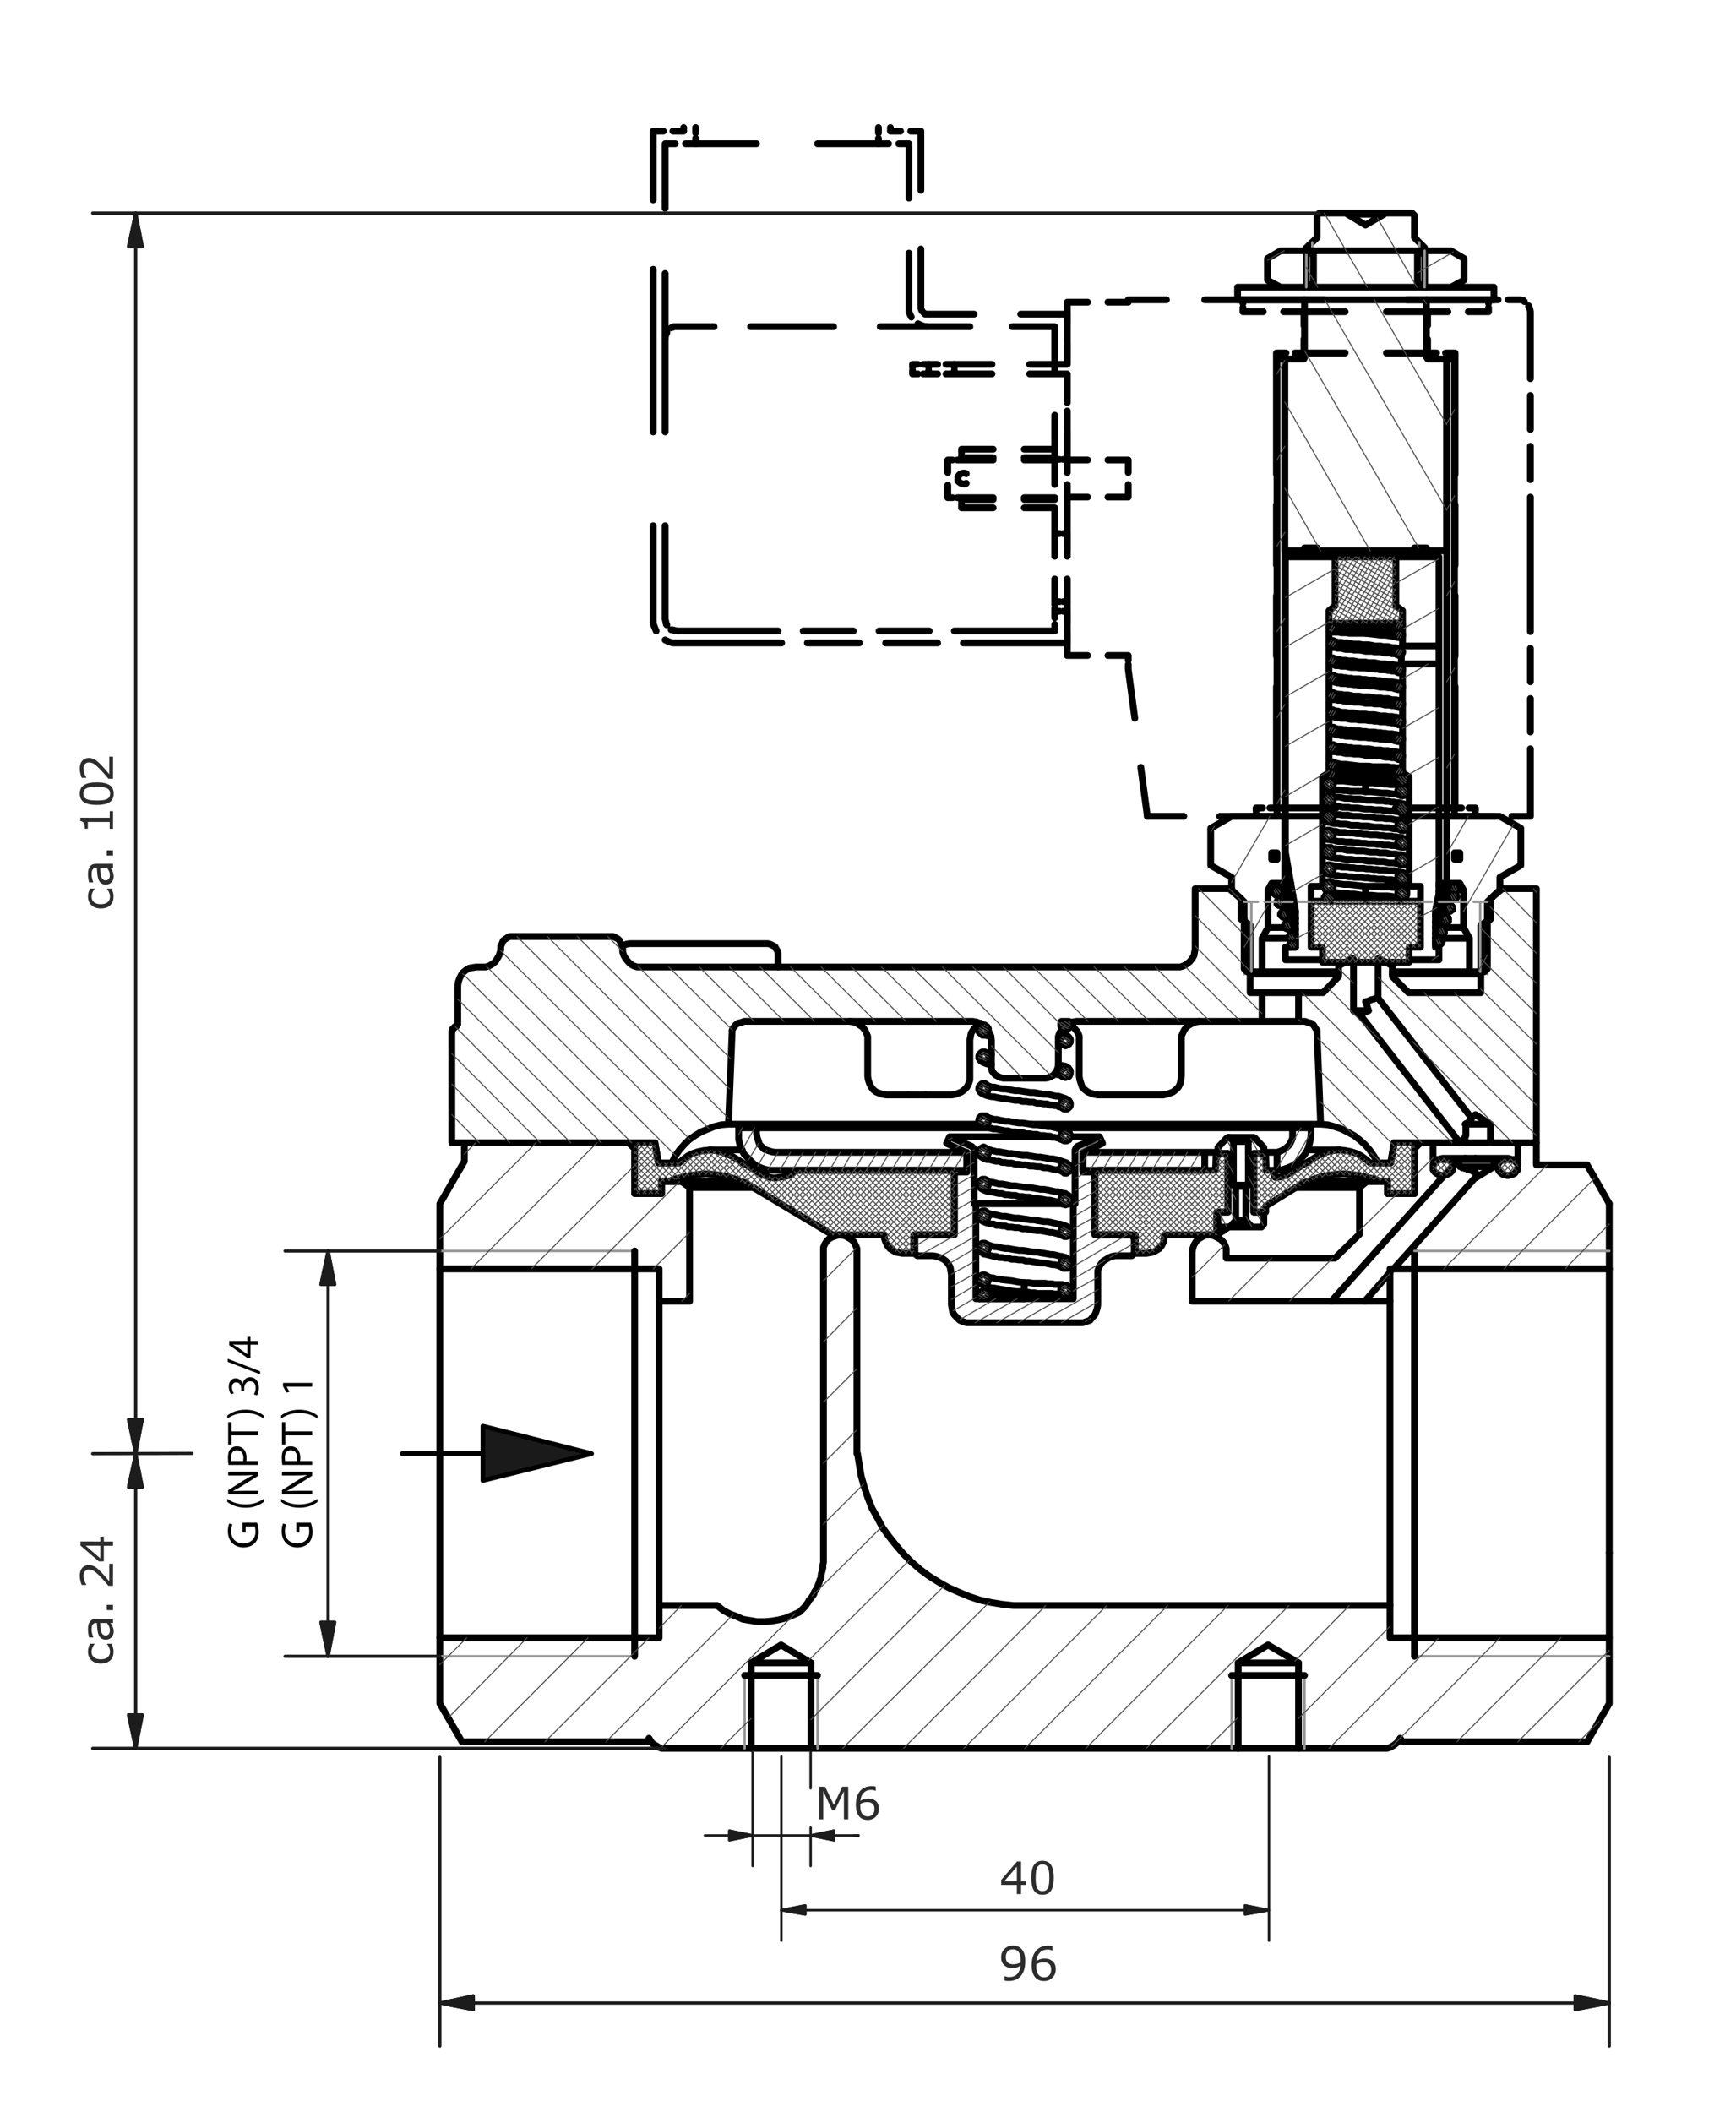 <?xml version="1.0" encoding="utf-8"?>
<!-- Generator: Adobe Illustrator 27.0.1, SVG Export Plug-In . SVG Version: 6.00 Build 0)  -->
<svg version="1.1" id="Ebene_1" xmlns="http://www.w3.org/2000/svg" xmlns:xlink="http://www.w3.org/1999/xlink" x="0px" y="0px"
	 viewBox="0 0 348.615 423.872" style="enable-background:new 0 0 348.615 423.872;" xml:space="preserve">
<style type="text/css">
	.st0{fill:none;stroke:#000000;stroke-width:1.363;stroke-linecap:round;stroke-linejoin:round;stroke-miterlimit:10;}
	.st1{fill:none;stroke:#969696;stroke-width:0.502;stroke-linecap:round;stroke-linejoin:round;stroke-miterlimit:10;}
	.st2{fill-rule:evenodd;clip-rule:evenodd;fill:#1A1A1A;}
	.st3{fill:none;stroke:#1A1A1A;stroke-width:0.215;stroke-linecap:round;stroke-linejoin:round;stroke-miterlimit:10;}
	.st4{fill:none;stroke:#4D4D4D;stroke-width:0.215;stroke-linecap:round;stroke-linejoin:round;stroke-miterlimit:10;}
	.st5{fill:none;stroke:#000000;stroke-width:0.933;stroke-linecap:round;stroke-linejoin:round;stroke-miterlimit:10;}
	.st6{fill:#2C2C2C;}
	.st7{fill:none;stroke:#1C1C1C;stroke-width:0.646;stroke-linecap:round;stroke-linejoin:round;stroke-miterlimit:10;}
	.st8{fill-rule:evenodd;clip-rule:evenodd;fill:#1C1C1C;}
	.st9{fill:none;}
	.st10{fill:none;stroke:#1C1C1C;stroke-width:0.502;stroke-linecap:round;stroke-linejoin:round;stroke-miterlimit:10;}
</style>
<path class="st0" d="M323.167,241.61l-4.44-7.8h-10.2v-4.44h-3.72v3.36h-4.8v1.44l-3.72,2.28v-0.12l-16.44,18.36h43.32
	 M93.247,233.09l-4.92,8.52v13.08h44.04v6.48h6.12v-22.8l-1.56-1.2h-4.08v2.4h-5.4v-9l-1.2-1.2h-33V233.09 M144.007,322.25h-11.64
	v6.48h-44.04v13.2l4.44,7.68h37.2l0.36-0.72 M144.007,322.25l1.2,0.96l1.32,0.72l1.32,0.48l1.32,0.6l2.88,0.48h1.44l1.44-0.12
	l1.44-0.24l1.44-0.36l1.44-0.6l1.32-0.6 M130.327,348.89l0.36,0.6l0.36,0.48l1.2,0.72l0.6,0.24h18v-17.16l6-3.6l6,3.6v17.16h85.8
	v-17.16l6-3.6l6.12,3.6v17.16h17.76l0.72-0.24l0.6-0.36l0.48-0.36l0.48-0.48l0.36-0.6l0.48,0.72h37.08l4.44-7.68v-13.2h-44.04v-6.48
	h-75.6l-2.28-0.24l-2.16-0.36l-2.28-0.48l-2.16-0.72l-2.04-0.84l-2.16-0.96l-1.92-1.08l-1.92-1.2l-1.8-1.32l-1.8-1.56l-1.56-1.56
	l-1.44-1.68l-1.44-1.8l-1.32-1.8l-1.08-2.04l-1.08-1.92l-0.84-2.16l-0.72-2.16l-0.6-2.16l-0.36-2.16l-0.36-2.28h-0.12v-41.16
	l-0.24-0.6l-0.36-0.72l-0.48-0.48l-1.2-0.72l-0.6-0.12l-0.72-0.12l-1.44,0.48l-0.6,0.36l-0.48,0.48l-0.36,0.6l-0.24,0.6v63.24
	l-0.12,0.48v0.6l-0.36,1.44v0.6l-0.24,0.36l-0.12,0.48l-0.24,0.6l-0.12,0.36l-0.24,0.48l-0.36,0.48l-0.12,0.48l-0.36,0.48
	l-0.24,0.36l-0.36,0.36l-0.24,0.48l-0.36,0.48l-0.24,0.36l-1.08,1.08"/>
<path class="st0" d="M292.567,233.09v0.12h0.12v0.12h0.12v0.12h0.12v0.24l0.12,0.12l0.12,0.12v0.24h0.12l0.24,0.12l0.12,0.12
	 M279.127,261.17v-5.76l-5.04,5.76H279.127 M273.007,238.37v9.36l-4.92,4.8h-21.84v-1.92l-0.24-0.72l-0.36-0.6l-0.48-0.48l-0.6-0.36
	l-0.72-0.36l-0.72-0.24h-0.72l-0.72,0.24l-1.2,0.72l-0.36,0.48l-0.36,0.6l-0.24,0.72l-0.12,0.72v9.84h27.96l25.2-28.08v-0.36h-4.8
	v-3.36h-2.52l-1.2,1.2v9h-5.4v-2.4h-4.2L273.007,238.37 M323.167,254.69v-13.08"/>
<path class="st0" d="M323.167,254.69v57 M279.127,322.25v-61.08 M279.127,255.41v-0.72h0.72 M300.007,232.73h-7.44 M300.007,234.17
	h-6.72 M274.087,261.17h-3.48 M270.607,261.17h-3.24 M293.647,234.41h0.24l0.24,0.12h0.24l0.24,0.12l0.12,0.12h0.24l0.24,0.12h0.24
	l0.24,0.12l0.12,0.12l0.24,0.12h0.12l0.24,0.24v0.12l0.12,0.12v0.36l-0.12,0.12v0.12h-0.12"/>
<line class="st0" x1="323.167" y1="311.69" x2="323.167" y2="328.73"/>
<line class="st1" x1="284.047" y1="332.45" x2="323.167" y2="332.45"/>
<line class="st0" x1="284.047" y1="332.45" x2="284.047" y2="251.09"/>
<line class="st1" x1="323.167" y1="251.09" x2="284.047" y2="251.09"/>
<path class="st0" d="M150.847,333.77h12 M248.647,333.77h12.12 M151.207,238.37h-12.72 M273.007,238.37h-12.72"/>
<path class="st1" d="M247.327,336.29v14.64 M261.967,350.93v-14.64"/>
<line class="st0" x1="247.327" y1="336.29" x2="261.967" y2="336.29"/>
<path class="st1" d="M149.527,336.29v14.64 M164.167,350.93v-14.64"/>
<path class="st0" d="M88.327,328.73v-74.04 M132.367,261.17v61.08 M162.847,350.93h-12 M260.767,350.93h-12.12 M149.527,336.29
	h14.64"/>
<path class="st1" d="M127.447,251.09h-39.12 M88.327,332.45h39.12"/>
<path class="st0" d="M100.567,190.49l-0.12,0.6l-0.24,0.72l-0.72,1.2l-0.6,0.48l-0.6,0.36l-0.72,0.24h-1.92l-1.44,0.24l-0.6,0.36
	l-0.6,0.48l-0.36,0.48l-0.36,0.72l-0.24,0.72l-0.12,0.72v7.8h-0.12v0.12l-0.12,0.12v0.12h-0.12l-0.12,0.12h-0.12v0.12h-0.12v0.12
	h-0.12v0.12h-0.12v0.12h-0.12v0.36h-0.12v22.44h40.8l0.6,3.72l0.12,0.24l0.24,0.12h2.28l0.24-0.24l0.6-1.2l0.84-1.2l0.96-1.08
	l0.96-0.96l1.2-0.84l1.2-0.72l1.44-0.6l1.2-0.48l1.44-0.36l1.44-0.12l0.72-18.24v-0.6l0.24-0.48l0.48-0.6l0.48-0.36l0.6-0.12
	l0.6-0.24h45.96l0.72,0.12l0.6,0.24l0.72,0.36l0.6,0.36l0.36,0.6l0.36,0.72l0.24,0.6l0.12,0.72v5.64l0.12,0.6l0.36,0.48l0.36,0.36
	l0.96,0.48l0.6,0.12h8.52l0.6-0.12l0.48-0.24l0.48-0.24l0.36-0.36l0.24-0.48l0.24-0.6l0.12-0.48v-5.88l0.24-0.6 M148.927,237.17h-12
	 M274.447,237.17h-11.88 M127.447,251.09v81.36"/>
<path class="st0" d="M273.127,203.69v-0.12h0.12l0.12-0.12h0.12v-0.12h0.12l0.12-0.12h0.36v-0.12h0.24l0.12-0.12h0.12l0.24-0.12
	 M294.247,225.65l0.12,0.24v2.04l-0.12,0.12v0.24l-0.36,0.36v0.12l-0.36,0.36l-0.12,0.12h-0.12v0.12 M299.407,229.37h-0.12
	 M299.287,229.37v-0.12 M296.287,223.73l3,1.92v3.6l0.12,0.12h9.12v-51h-6.84l-2.4,2.04v4.08l-1.92,1.2v13.56h-14.52l-3.24-3.24
	v-2.16l-2.64-1.44h-0.24v7.92l18.72,24L296.287,223.73 M276.607,233.21l0.12,0.24h2.4l0.12-0.12l0.12-0.24l0.6-3.72h13.2
	l-20.04-25.68l-1.32-0.84v-10.32l-0.12-0.12h-0.12l-2.76,1.44v2.16l-3.12,3.24h-4.92v5.76h1.32l0.6,0.24l0.6,0.12l0.48,0.36
	l0.36,0.6l0.36,0.48v0.6l0.72,18.24l1.44,0.12l1.32,0.36l1.44,0.48l1.2,0.6l1.32,0.72l1.08,0.84l1.08,0.96l0.96,1.08l0.84,1.2
	L276.607,233.21 M212.767,207.41l0.36-0.72l0.48-0.6l0.48-0.36l0.6-0.36l0.72-0.24l0.72-0.12h37.32v-5.76h-2.4v-13.56l-1.8-1.2
	v-4.08l-2.4-2.04h-6.84v12.12l-0.12,0.6l-0.12,0.72l-0.36,0.6l-0.48,0.6l-0.6,0.48l-0.6,0.36l-0.72,0.24h-109.08l-0.72-0.24
	l-0.6-0.36l-0.48-0.48l-0.48-0.6l-0.36-0.6l-0.24-0.72v-0.6l-0.12-0.6l-0.24-0.48l-0.24-0.6l-0.36-0.36l-0.96-0.48h-20.76
	l-0.48,0.24l-0.36,0.24l-0.48,0.36l-0.24,0.6l-0.24,0.48v0.6"/>
<path class="st0" d="M295.447,224.33v0.12 M274.807,202.85l-0.24-0.84l-0.36-0.96 M274.207,201.05l0.6-0.12l0.48-0.24l0.48-0.12
	l0.72-0.24h0.24 M293.287,229.37h-0.12"/>
<path class="st0" d="M182.407,219.77h3.48 M220.447,219.77h1.08 M221.527,219.77h12 M207.127,225.65h58.08 M146.287,225.65h50.64
	 M260.767,205.01h-7.32 M253.447,199.25h7.32 M247.327,178.37h-0.48 M301.687,178.37h-0.48 M268.807,195.53h-17.76 M297.367,195.53
	h-17.76 M249.847,184.49h-0.6 M299.287,184.49h-0.6 M274.807,202.85h-3 M299.287,229.37h-6 M295.447,224.45v0.24h-0.12v0.24
	l-0.12,0.12h-0.12v0.12h-0.12l-0.24,0.24h-0.12l-0.12,0.12h-0.12l-0.12,0.12h5.04"/>
<path class="st0" d="M194.767,208.73v7.32 M170.647,205.01l0.72,0.12l0.72,0.24l0.48,0.36l0.6,0.36l0.48,0.6l0.36,0.72l0.24,0.6
	v0.72 M194.767,208.73l0.12-0.6l0.12-0.72l0.36-0.6l0.48-0.6l0.48-0.48l0.6-0.36 M174.247,208.73v7.32 M177.967,219.77l-0.72-0.12
	l-0.72-0.24l-0.6-0.24l-0.6-0.48l-0.36-0.48l-0.36-0.72l-0.24-0.72l-0.12-0.72 M194.767,216.05v0.72l-0.24,0.72l-0.36,0.72
	l-0.48,0.48l-0.6,0.48l-1.2,0.48l-0.72,0.12 M237.247,208.73v7.32 M214.927,205.61l0.6,0.48l0.96,1.2l0.24,0.72v0.72
	 M237.247,208.73v-0.72l0.24-0.6l0.36-0.72l0.48-0.6l0.48-0.36l0.72-0.36l0.6-0.24l0.72-0.12 M216.727,208.73v7.32 M220.447,219.77
	l-0.72-0.12l-0.72-0.24l-0.6-0.24l-0.6-0.48l-0.48-0.48l-0.48-1.44l-0.12-0.72 M237.247,216.05l-0.24,1.44l-0.36,0.72l-0.48,0.48
	l-0.6,0.48l-0.6,0.24l-0.72,0.24l-0.72,0.12 M177.967,219.77h4.44 M185.887,219.77h5.28"/>
<path class="st1" d="M298.687,195.53v-10.68 M249.847,184.85v10.68"/>
<path class="st0" d="M282.487,179.33v-0.24 M267.727,177.89v-0.24l-0.12-0.24l-0.12-0.12l-0.24-0.12l-0.24-0.24h-0.36l-0.24,0.24
	l-0.24,0.12l-0.12,0.12l-0.12,0.24v0.48l0.24,0.48l0.24,0.12h0.84l0.24-0.12l0.24-0.48V177.89 M265.567,193.13h17.4v-3h2.28v-9.24
	h-21.96v9.24h2.28V193.13 M266.887,125.09h14.76v-2.52l-1.32-0.96v-9.84h-12.24v9.84l-1.2,0.96V125.09 M265.927,177.89h-0.36
	 M282.967,177.89h-7.32 M274.207,155.93h-8.64 M282.967,155.93h-0.6 M267.007,155.09h-0.12 M276.487,155.09h-6.6 M281.647,155.09
	h-0.12 M288.967,129.65v3.6 M281.647,133.25v-0.12h-0.12v-0.24l-0.12-0.12v-1.32 M281.407,130.49v-0.48h0.12v-0.36h0.12
	 M281.407,131.45L281.407,131.45 M281.647,129.65h7.32v-17.88h-8.64v9.84l1.32,0.96V129.65 M288.967,192.65v-2.52h-0.72v-7.32
	l0.72-3.48v-46.08h-7.32v21.84l1.32,0.84v21.96h2.28v12.24h-2.28v2.52H288.967 M268.087,111.77h-9.96v59.28l2.04,11.76v7.32h-2.04
	v2.52h7.44v-2.52h-2.28v-12.24h2.28v-21.96l1.32-0.84v-32.52l1.2-0.96V111.77"/>
<path class="st0" d="M280.687,158.81v0.24l0.24,0.24l0.12,0.24l0.12,0.12h0.24 M267.727,167.45v-0.24l-0.12-0.12l-0.12-0.24
	l-0.48-0.24h-0.36l-0.48,0.24l-0.12,0.24l-0.12,0.12v0.6l0.12,0.12l0.12,0.24l0.48,0.24h0.36l0.48-0.24l0.12-0.24l0.12-0.12V167.45
	 M280.687,169.25v0.24l0.48,0.48l0.24,0.12h0.48l0.48-0.24l0.12-0.12v-0.96l-0.12-0.24l-0.48-0.24h-0.48l-0.24,0.12l-0.12,0.12
	l-0.12,0.24l-0.24,0.24V169.25 M280.687,162.29v0.24l0.36,0.36l0.12,0.24h0.24l0.24,0.12l0.24-0.12h0.24l0.36-0.36v-0.96l-0.36-0.36
	h-0.24l-0.24-0.12l-0.24,0.12h-0.24l-0.12,0.24l-0.36,0.36V162.29 M267.727,160.61v-0.24l-0.24-0.48l-0.24-0.12l-0.24-0.12h-0.36
	l-0.24,0.12l-0.24,0.12l-0.24,0.48v0.36l0.24,0.48l0.48,0.24h0.36l0.48-0.24l0.24-0.48V160.61 M267.727,163.97v-0.12l-0.24-0.48
	l-0.48-0.24h-0.36l-0.48,0.24l-0.24,0.48v0.36l0.12,0.36l0.12,0.12l0.24,0.12l0.24,0.12h0.36l0.24-0.12l0.24-0.12l0.12-0.12
	l0.12-0.36V163.97 M280.687,165.77v0.24l0.72,0.72h0.48l0.24-0.24l0.24-0.12l0.12-0.12v-0.96l-0.12-0.24l-0.24-0.12h-0.24
	l-0.24-0.12l-0.24,0.12h-0.24l-0.12,0.12l-0.12,0.24l-0.24,0.24V165.77 M282.487,179.09v-0.24l-0.12-0.24l-0.48-0.24h-0.48
	l-0.24,0.12l-0.12,0.12l-0.12,0.24l-0.24,0.24v0.36l0.24,0.24l0.12,0.24l0.12,0.12l0.24,0.12h0.48l0.48-0.24l0.12-0.24v-0.36"/>
<path class="st0" d="M267.727,157.49v-0.36l-0.12-0.12l-0.12-0.24l-0.48-0.24h-0.36l-0.48,0.24 M281.407,159.65l0.24,0.12l0.24-0.12
	h0.24l0.24-0.12l0.12-0.24v-0.84l-0.12-0.24l-0.72-0.36l-0.48,0.24l-0.12,0.12l-0.12,0.24l-0.24,0.12v0.24"/>
<path class="st0" d="M280.927,155.93h-0.12v0.12l-0.12,0.12v0.12 M280.687,156.41v0.12l0.12,0.12v0.12l0.12,0.24h0.12v0.12
	l0.24,0.12h0.12l0.12,0.12h0.24l0.12-0.12h0.12l0.12-0.12l0.24-0.12l0.12-0.24v-0.72l-0.12-0.12 M267.727,174.41v-0.24l-0.12-0.24
	l-0.12-0.12l-0.24-0.12l-0.24-0.12h-0.36l-0.24,0.12l-0.24,0.12l-0.12,0.12l-0.12,0.24v0.48l0.24,0.48l0.48,0.24h0.36l0.48-0.24
	l0.24-0.48V174.41 M280.687,176.21v0.24l0.24,0.12l0.12,0.24l0.12,0.12l0.24,0.12h0.48l0.48-0.24l0.12-0.24v-0.84l-0.12-0.24
	l-0.48-0.24h-0.48l-0.24,0.12l-0.12,0.12l-0.12,0.24l-0.24,0.12V176.21 M266.167,180.89h1.44 M267.607,180.89l0.12-0.12v-0.72
	l-0.12-0.24l-0.36-0.36h-0.84l-0.24,0.24v0.12l-0.24,0.24v0.24 M265.927,180.29v0.48h0.12l0.12,0.12 M267.727,170.93v-0.24
	l-0.12-0.24l-0.36-0.36h-0.84l-0.36,0.36l-0.12,0.24v0.48l0.12,0.24l0.36,0.36l0.24,0.12h0.36l0.24-0.12l0.36-0.36l0.12-0.24V170.93
	 M280.687,172.61v0.36l0.36,0.36l0.12,0.24h0.96l0.36-0.36v-0.96l-0.12-0.24l-0.24-0.12l-0.24-0.12h-0.48l-0.24,0.12l-0.12,0.12
	l-0.12,0.24l-0.24,0.24V172.61 M266.167,156.77l-0.12,0.24l-0.12,0.12v0.6l0.12,0.12l0.12,0.24l0.48,0.24h0.36l0.48-0.24l0.12-0.24
	l0.12-0.12v-0.24"/>
<path class="st0" d="M267.367,163.25l0.24,0.12h0.24l0.36,0.12h0.84l0.48,0.12h1.08 M274.207,179.69h-0.72l-0.72-0.12l-0.84-0.12
	h-0.72l-0.6-0.12h-1.32l-0.6-0.12l-0.48-0.12h-0.84l-0.36-0.12h-0.24l-0.24-0.24h-0.24l-0.12-0.24l-0.24-0.24v-0.36 M267.367,177.17
	h0.24l0.12,0.12h0.6l0.72,0.12l0.84,0.12h1.08l2.16,0.24l1.08,0.12 M280.927,155.93h-6.72 M282.367,155.93L282.367,155.93
	 M282.367,155.93l0.12,0.12v0.36 M281.287,157.25l-0.24-0.12h-1.08l-0.36-0.12h-1.92l-1.08-0.12l-1.2-0.12h-1.2 M274.207,158.93
	l-0.72-0.12h-2.28l-0.72-0.12h-0.6l-0.6-0.12h-1.56l-0.36-0.12h-0.24l-0.6-0.12l-0.12-0.12l-0.24-0.12l-0.24-0.24v-0.36
	 M267.247,156.65h0.72l0.24,0.12h1.56l1.08,0.12l1.08,0.12h2.28 M274.207,155.93v0.84 M274.207,157.01v0.96 M274.207,157.97v0.96
	 M267.247,179.45h0.12l0.24,0.12h0.6l0.36,0.12h1.2l1.08,0.12h2.16l1.2,0.12 M266.167,180.89l-0.24-0.36v-0.24 M274.207,177.89h2.28
	l0.72,0.12h1.92l0.48,0.12h0.6l0.36,0.12h1.08l0.36,0.12l0.12,0.24l0.24,0.12l0.12,0.24v0.36 M281.287,180.05h-1.32l-0.36-0.12
	l-0.96-0.12h-2.04l-1.2-0.12h-1.2 M274.207,180.89v-0.96 M274.207,177.89v1.8 M282.367,155.93h-1.44 M280.687,156.29v0.12"/>
<path class="st0" d="M281.047,169.97h-0.12l-0.36-0.12l-0.24-0.12 M267.367,166.73l0.24,0.12h0.6l0.36,0.12l0.48,0.12h1.08
	l0.48,0.12h1.2l0.6,0.12h0.72l0.72,0.12h0.6l0.72,0.12h1.32l0.6,0.12h0.6l0.6,0.12h1.08l0.48,0.12h0.48l0.36,0.12h0.36l0.6,0.12
	l0.12,0.12l0.36,0.12l0.24,0.24l0.12,0.24v0.36 M281.047,163.01l-0.12-0.12h-0.6l-0.48-0.12h-0.96l-0.48-0.12h-0.6l-0.48-0.12h-1.32
	l-0.72-0.12h-1.2l-1.44-0.24h-1.32l-0.48-0.12h-1.2l-0.96-0.24h-0.84l-0.36-0.12l-0.6-0.12l-0.24-0.12h-0.24l-0.12-0.12l-0.12-0.24
	l-0.24-0.24v-0.24 M267.367,159.89h0.48l0.36,0.12h0.84l0.48,0.12l0.6,0.12h1.08l0.6,0.12h1.32l0.72,0.12l0.6,0.12h1.44l0.6,0.12
	h1.2l0.6,0.12h0.6l0.48,0.12h0.48l0.48,0.12h0.72l0.6,0.24h0.12l0.36,0.12l0.12,0.12l0.24,0.48v0.24 M281.047,166.49h-0.12
	l-0.36-0.12h-0.72l-0.36-0.12l-0.6-0.12h-1.08l-0.48-0.12h-1.32l-0.72-0.12l-0.6-0.12h-1.32l-0.72-0.12h-1.32l-0.48-0.12l-0.6-0.12
	h-1.08l-0.48-0.12h-0.84l-0.36-0.12l-0.6-0.12h-0.24l-0.24-0.12l-0.12-0.24l-0.36-0.36v-0.36 M270.607,163.61l1.2,0.24h1.32
	l0.72,0.12h1.32l0.72,0.12l0.6,0.12h1.2l0.6,0.12h1.08l0.96,0.24h0.72l0.6,0.12l0.12,0.12l0.36,0.12l0.12,0.12l0.12,0.24l0.12,0.12
	v0.36"/>
<path class="st0" d="M281.047,159.53h-0.36l-0.24-0.12h-0.24l-1.68-0.24h-0.96l-2.16-0.24h-1.2 M280.327,169.73h-0.84l-0.6-0.12
	h-1.08l-0.48-0.12h-0.72l-0.6-0.12h-1.32l-0.6-0.12h-0.72l-0.72-0.12h-0.6l-0.72-0.12h-1.08l-0.6-0.12h-0.96l-0.48-0.12l-0.36-0.12
	h-0.36l-0.6-0.12h-0.24l-0.72-0.72v-0.36"/>
<path class="st0" d="M268.087,153.53v-0.36l-0.12-0.12h-0.12l-0.12-0.12 M281.047,176.93l-0.12-0.12h-0.6l-0.48-0.12l-0.36-0.12
	h-1.08l-0.6-0.12h-1.2l-0.6-0.12h-0.72l-0.6-0.12h-0.6l-0.72-0.12h-1.32l-0.72-0.12h-0.48l-0.6-0.12h-1.08l-0.48-0.12h-0.48
	l-0.36-0.12h-0.36l-0.6-0.12l-0.48-0.24l-0.48-0.48v-0.36 M267.367,173.69h0.24l0.24,0.12h0.36l0.36,0.12h0.48l0.48,0.12h1.08
	l0.6,0.12h0.6l0.6,0.12h1.44l0.6,0.12h0.72l0.72,0.12h0.6l0.6,0.12h1.2l0.6,0.12h0.96l0.48,0.12l0.36,0.12h0.36l0.6,0.12h0.12
	l0.36,0.24l0.24,0.24l0.12,0.24v0.36 M281.047,173.33h-0.72l-0.48-0.12h-0.96l-0.48-0.12l-0.6-0.12h-1.2l-0.6-0.12h-1.32l-0.6-0.12
	l-0.72-0.12h-1.32l-0.72-0.12h-1.08l-0.6-0.12l-0.48-0.12h-0.96l-0.36-0.12h-0.36l-0.6-0.12l-0.24-0.12l-0.24-0.12l-0.24-0.24
	l-0.24-0.36v-0.24 M267.367,170.21l0.24,0.12h0.6l0.36,0.12h0.96l0.6,0.12l0.48,0.12h1.2l0.6,0.12h1.44l0.6,0.12l0.72,0.12h1.32
	l0.6,0.12h1.2l0.6,0.12l0.48,0.12h0.96l0.36,0.12h0.36l0.6,0.12l0.12,0.12l0.36,0.12l0.24,0.24l0.12,0.36v0.12 M274.207,157.01
	l0.84,0.12h0.72l0.84,0.12h0.72l0.6,0.12h0.6l0.72,0.12h1.08l0.72,0.24h0.36l0.36,0.12l0.24,0.12l0.12,0.12l0.24,0.12l0.12,0.24
	v0.36"/>
<path class="st0" d="M280.327,137.93v0.12l0.12,0.12 M281.647,154.85v-0.24l-0.48-0.48h-0.36l-0.48,0.48v0.36l0.36,0.36h0.6
	l0.36-0.36V154.85 M267.727,152.93h-0.36l-0.12,0.12h-0.24v0.12l-0.12,0.24v0.36l0.12,0.12v0.12l0.24,0.12h0.6l0.24-0.24v-0.36"/>
<path class="st0" d="M280.327,130.85v0.24l0.36,0.36h0.12l0.12,0.12l0.24-0.12h0.12l0.36-0.36v-0.36l-0.36-0.36h-0.12
	 M268.087,129.17v-0.24l-0.12-0.24h-0.12l-0.12-0.12h-0.36l-0.12,0.12h-0.24v0.24l-0.12,0.12v0.24l0.12,0.12v0.24h0.24l0.12,0.12
	h0.36l0.12-0.12h0.12l0.12-0.24V129.17 M268.087,139.61v-0.24l-0.12-0.24h-0.12l-0.12-0.12h-0.36l-0.12,0.12h-0.24v0.24l-0.12,0.12
	v0.24l0.12,0.12v0.24h0.24l0.12,0.12h0.36l0.12-0.12h0.12l0.12-0.24V139.61 M280.327,141.29v0.24l0.24,0.24l0.12,0.12l0.12,0.12
	h0.12l0.24-0.12h0.12l0.12-0.12l0.24-0.24v-0.36l-0.36-0.36h-0.6l-0.36,0.36V141.29 M280.327,134.45v0.12l0.12,0.12l0.12,0.12
	l0.24,0.24h0.36l0.24-0.24l0.12-0.12l0.12-0.12v-0.36l-0.48-0.48h-0.36l-0.48,0.48V134.45 M268.087,132.65v-0.36l-0.12-0.12h-0.12
	l-0.12-0.12h-0.36l-0.12,0.12h-0.24v0.12l-0.12,0.24v0.36l0.12,0.12l0.24,0.24h0.6l0.12-0.24h0.12V132.65 M268.087,136.13v-0.24
	l-0.12-0.12l-0.12-0.24h-0.6l-0.24,0.24v0.12l-0.12,0.12v0.24l0.12,0.24v0.12h0.24l0.12,0.12h0.36l0.12-0.12h0.12l0.12-0.12V136.13
	 M280.447,138.17l0.24,0.24h0.6l0.36-0.36v-0.36l-0.36-0.36h-0.12l-0.24-0.12l-0.12,0.12h-0.12l-0.36,0.36v0.24"/>
<path class="st0" d="M280.327,144.89v0.12l0.48,0.48h0.36l0.36-0.36 M281.167,130.37h-0.48l-0.36,0.36v0.12"/>
<path class="st0" d="M280.327,151.73v0.24l0.48,0.48h0.36l0.48-0.48v-0.36l-0.36-0.36h-0.12 M267.007,155.93h0.96 M267.967,155.93
	l0.12-0.12v-0.6h-0.12v-0.12l-0.12-0.12h-0.12l-0.12-0.12h-0.24v0.12h-0.24l-0.12,0.12v0.12l-0.12,0.12v0.24 M266.887,155.57v0.12
	h0.12v0.24 M268.087,146.57v-0.24l-0.12-0.12l-0.12-0.24h-0.6l-0.24,0.24v0.12l-0.12,0.12v0.24l0.12,0.24v0.12h0.24l0.12,0.12h0.36
	l0.12-0.12h0.12l0.12-0.12V146.57 M280.327,148.37v0.12l0.36,0.36h0.6l0.36-0.36v-0.36l-0.24-0.24l-0.12-0.12h-0.12l-0.24-0.12
	l-0.12,0.12h-0.12l-0.12,0.12l-0.24,0.24V148.37 M268.087,126.17v-0.36h-0.12l-0.12-0.12h-0.12l-0.24-0.12l-0.12,0.12h-0.12
	l-0.24,0.12l-0.12,0.24v0.36l0.12,0.12v0.12l0.24,0.12h0.6l0.24-0.24V126.17 M280.327,127.49v0.12l0.36,0.36h0.6l0.36-0.36v-0.36
	l-0.24-0.24l-0.12-0.12h-0.12l-0.24-0.12l-0.12,0.12h-0.12l-0.12,0.12l-0.24,0.24V127.49 M268.087,143.09v-0.36l-0.12-0.12h-0.12
	l-0.12-0.12h-0.36l-0.12,0.12h-0.24v0.12l-0.12,0.24v0.36l0.12,0.12l0.24,0.24h0.6l0.12-0.24h0.12V143.09 M281.527,145.13l0.12-0.12
	v-0.36l-0.48-0.48h-0.36l-0.48,0.48v0.24"/>
<path class="st0" d="M267.007,155.93L267.007,155.93 M281.407,125.09l0.12,0.24l0.12,0.12 M280.687,126.05h-0.36l-0.12-0.12h-0.96
	l-0.84-0.12h-1.92l-1.2-0.12h-1.08 M274.207,127.13h-3.24l-0.6-0.12h-1.08l-0.48-0.12h-0.96l-0.48-0.12h-0.12l-0.24-0.24l-0.12-0.36
	 M267.727,125.69h0.84l0.72,0.12h2.76l1.08,0.12h1.08 M274.207,125.09v0.6 M274.207,125.93v0.6 M274.207,126.53v0.6 M267.727,154.97
	h0.84l0.72,0.12h0.84l0.84,0.12h3.24 M267.007,155.93l-0.12-0.24v-0.12 M274.207,153.77h0.72l0.72,0.12h3.12l0.48,0.12h0.72
	l0.36,0.12h0.84l0.36,0.36l0.12,0.36 M280.687,155.33h-0.48l-0.36-0.12h-2.4l-0.96-0.12h-1.2l-1.08-0.12 M274.207,155.93v-0.72
	 M274.207,153.77v1.2 M281.407,125.09h-0.84 M280.567,125.09h-0.12v0.12h-0.12v0.24 M280.327,125.45v0.24h0.12v0.12l0.12,0.12
	l0.12,0.12h0.6v-0.12l0.12-0.12l0.12-0.12l0.12-0.12v-0.24h-0.12v-0.12l-0.12-0.12 M268.087,150.05v-0.24l-0.12-0.24h-0.12
	l-0.12-0.12h-0.36l-0.12,0.12h-0.24v0.24l-0.12,0.12v0.24l0.12,0.12v0.24l0.24,0.12h0.6l0.12-0.12l0.12-0.24V150.05 M281.167,151.25
	h-0.48l-0.36,0.36v0.12"/>
<path class="st0" d="M267.967,139.13l0.12,0.12h0.24l0.36,0.12 M280.567,134.81h-0.24l-0.12-0.12h-0.72l-0.36-0.12h-0.36l-0.6-0.12
	h-0.96l-0.6-0.12h-0.6l-0.48-0.12h-0.6l-0.72-0.12h-1.2l-0.6-0.12h-1.08l-0.6-0.12l-0.48-0.12h-0.96l-0.36-0.12h-0.72l-0.48-0.24
	l-0.48-0.12l-0.36-0.36v-0.24 M267.967,132.17l0.12,0.12h0.6l0.72,0.24h0.84l0.48,0.12h1.08l1.2,0.24h1.2l0.6,0.12h1.2l1.2,0.24
	h0.96l0.6,0.12h0.84l0.36,0.12h0.36l0.96,0.24v0.12l0.24,0.24l0.12,0.36 M280.567,138.29h-0.36l-0.72-0.24h-0.72l-0.6-0.12h-0.96
	l-0.6-0.12l-0.6-0.12h-1.08l-0.72-0.12h-1.2l-0.6-0.12h-0.48l-0.6-0.12h-0.6l-0.48-0.12h-0.96l-0.36-0.12h-0.36l-0.36-0.12
	l-0.96-0.24v-0.12l-0.24-0.12l-0.12-0.12v-0.24 M267.967,135.77h0.36l0.36,0.12h0.72l0.36,0.12h0.48l0.48,0.12h0.6l0.48,0.12h1.2
	l0.6,0.12h0.6l0.6,0.12h1.2l0.6,0.12h0.6l0.48,0.12h0.48l0.6,0.12h0.84l0.36,0.12h0.36l0.48,0.12l0.48,0.24l0.12,0.12l0.24,0.48
	 M274.207,154.97h-1.32l-0.6-0.12h-0.72l-1.2-0.24h-1.08l-0.48-0.12h-0.36l-0.36-0.12h-0.24l-0.48-0.24h-0.12l-0.24-0.12v-0.24
	l-0.12-0.24 M267.967,153.17h0.36l0.48,0.12l0.6,0.12h0.84l2.88,0.36h1.08 M267.967,155.93h6.24 M267.007,155.93L267.007,155.93"/>
<polyline class="st0" points="268.687,139.37 269.407,139.37 269.767,139.49 270.727,139.49 271.327,139.61 271.807,139.73 
	273.007,139.73 273.607,139.85 274.807,139.85 275.527,139.97 276.007,140.09 "/>
<path class="st0" d="M280.567,145.25h-0.24l-0.12-0.12h-0.72l-0.36-0.12h-0.36l-0.6-0.12h-0.96l-0.6-0.12h-0.6l-0.48-0.12h-0.6
	l-0.72-0.12h-1.2l-0.6-0.12h-1.08l-0.6-0.12l-0.48-0.12h-0.96l-0.36-0.12h-0.72l-0.48-0.24l-0.48-0.12 M267.967,142.73h0.72
	l0.72,0.24h0.84l0.48,0.12h1.08l1.2,0.24h1.2l0.6,0.12h1.2l1.2,0.24h0.96l0.6,0.12h0.84l0.36,0.12h0.36l0.96,0.24l0.36,0.72
	 M280.567,131.33h-0.24l-0.12-0.12h-0.72l-0.36-0.12h-0.96l-0.96-0.24h-1.2l-0.48-0.12h-1.32l-0.48-0.12l-0.72-0.12h-1.08l-0.6-0.12
	h-1.08l-0.96-0.24h-0.72l-0.36-0.12h-0.48l-0.48-0.24v-0.12h-0.24l-0.12-0.24v-0.24 M267.967,128.69l0.12,0.12h0.24l0.36,0.12h0.72
	l0.36,0.12h0.96l0.6,0.12l0.48,0.12h1.2l0.6,0.12h1.2l0.72,0.12l0.48,0.12h1.2l0.48,0.12h1.08l0.36,0.12l0.48,0.12h0.72l0.48,0.12
	l0.48,0.24l0.12,0.12l0.12,0.24l0.12,0.12 M280.567,141.77h-0.24l-0.12-0.12h-0.72l-0.36-0.12h-0.96l-0.96-0.24h-1.2l-0.48-0.12
	h-1.32l-0.48-0.12l-0.72-0.12h-1.08l-0.6-0.12h-1.08l-0.48-0.12l-0.48-0.12h-0.72l-0.36-0.12h-0.48l-0.48-0.24v-0.12h-0.24
	l-0.12-0.24v-0.24 M276.007,140.09h1.2l0.48,0.12h1.08l0.36,0.12l0.48,0.12h0.72l0.48,0.12l0.48,0.24l0.12,0.12l0.12,0.24l0.12,0.12
	"/>
<path class="st0" d="M267.967,146.21h0.12 M274.207,125.93l0.72,0.12h0.72l0.6,0.12h1.32l0.6,0.12l0.48,0.12h0.96l0.36,0.12h0.36
	l0.36,0.12l0.48,0.12l0.12,0.12l0.12,0.12l0.12,0.12l0.12,0.36 M280.567,127.85h-0.36l-0.48-0.12l-0.72-0.12l-0.84-0.12h-0.84
	l-0.96-0.12l-2.16-0.24 M267.247,143.69L267.247,143.69l-0.36-0.36v-0.24"/>
<path class="st0" d="M289.567,189.05v-0.12l-0.24-0.24l-0.12-0.24h-0.6l-0.12,0.24l-0.12,0.12v0.12l-0.12,0.12l0.12,0.12v0.24
	l0.12,0.12h0.12l0.24,0.12h0.12 M260.047,188.09v-0.12l-0.36-0.36h-0.12l-0.24-0.12l-0.12,0.12h-0.12l-0.24,0.24v0.6l0.24,0.24h0.6
	l0.36-0.36V188.09 M280.567,152.21h-0.24l-0.12-0.12h-0.72l-0.36-0.12h-0.96l-0.96-0.24h-1.2l-0.48-0.12h-1.32l-0.48-0.12
	l-0.72-0.12h-1.08l-0.6-0.12h-1.08l-0.96-0.24h-0.72l-0.36-0.12h-0.48l-0.48-0.24v-0.12h-0.24l-0.12-0.24v-0.24 M267.967,149.57
	l0.12,0.12h0.24l0.36,0.12h0.72l0.36,0.12h0.48l0.48,0.12h0.6l0.48,0.12h1.2l0.6,0.12h1.2l0.72,0.12l0.48,0.12h1.2l0.48,0.12h1.08
	l0.36,0.12l0.48,0.12h0.72l0.48,0.12l0.48,0.24l0.12,0.12l0.12,0.24l0.12,0.12 M280.567,148.73h-0.36l-0.72-0.24h-0.72l-0.6-0.12
	h-0.96l-0.6-0.12h-0.6l-0.48-0.12h-0.6l-0.72-0.12h-1.2l-0.6-0.12h-0.48l-0.6-0.12h-1.08l-0.48-0.12h-0.48l-0.36-0.12h-0.36
	l-0.36-0.12l-0.96-0.24l-0.36-0.36v-0.24 M268.087,146.21h0.24l0.36,0.12h0.72l0.36,0.12h0.48l0.48,0.12h0.6l0.48,0.12h1.2l0.6,0.12
	h0.6l0.6,0.12h1.2l0.6,0.12h0.6l0.48,0.12h0.48l0.6,0.12h0.84l0.36,0.12h0.36l0.48,0.12l0.48,0.24l0.12,0.12l0.24,0.48"/>
<path class="st0" d="M257.647,181.13l-0.12-0.12v-0.12l-0.12-0.12l-0.12-0.12 M290.527,182.33v0.12l0.12,0.12v0.12l0.12,0.12
	l0.24,0.12h0.24l0.48-0.48v-0.24l-0.12-0.24l-0.12-0.12h-0.12l-0.12-0.12h-0.24l-0.24,0.12h-0.12v0.12l-0.12,0.24V182.33
	 M288.967,189.65h0.12l0.12-0.12h0.12l0.12-0.12l0.12-0.24v-0.12"/>
<path class="st0" d="M259.207,185.81v-0.36h-0.24v-0.24h-0.72l-0.12,0.24l-0.12,0.12 M288.847,187.01l0.12,0.12v0.12l0.36,0.36h0.36
	l0.36-0.36v-0.6l-0.36-0.36h-0.36l-0.36,0.36v0.12L288.847,187.01 M259.087,190.13h0.96 M260.047,190.13h0.12v-0.6h-0.12v-0.12
	l-0.12-0.12v-0.12h-0.6l-0.12,0.12v0.12h-0.12l-0.12,0.12v0.24 M258.967,189.77v0.36h0.12 M258.487,183.41l-0.12-0.12v-0.12
	l-0.24-0.24h-0.6l-0.36,0.36v0.36l0.12,0.12l0.12,0.12l0.12,0.12h0.12l0.12,0.12l0.12-0.12h0.24l0.12-0.12l0.12-0.12v-0.12
	L258.487,183.41 M289.687,184.61v0.24l0.36,0.36h0.6l0.12-0.12v-0.12l0.12-0.12v-0.36l-0.12-0.12v-0.24h-0.12l-0.24-0.12h-0.24
	l-0.12,0.12h-0.12l-0.12,0.24l-0.12,0.12V184.61 M257.047,178.97v-0.12l-0.48-0.48h-0.24l-0.24,0.12l-0.24,0.24v0.12l-0.12,0.12
	l0.12,0.24v0.12l0.24,0.24l0.24,0.12h0.24l0.48-0.48V178.97 M291.367,180.05v0.24l0.24,0.24h0.6l0.24-0.24v-0.12l0.12-0.12
	l-0.12-0.24v-0.12l-0.24-0.24h-0.12l-0.24-0.12l-0.12,0.12h-0.12l-0.24,0.24V180.05 M257.287,180.65l-0.12-0.12h-0.36l-0.24,0.24
	l-0.12,0.12v0.6l0.12,0.12h0.12l0.12,0.12h0.36l0.12-0.12h0.12l0.12-0.12v-0.24l0.12-0.12"/>
<path class="st0" d="M288.247,183.77l0.6,0.12h0.72l0.36,0.12h0.48l0.24,0.12 M258.127,182.93h0.72l0.6,0.12h0.72 M288.967,179.09
	l0.72,0.12h1.08l0.48,0.12h0.72l0.12,0.12h0.12l0.24,0.24v0.48 M291.607,180.53h-0.6l-0.36-0.12h-1.92 M260.047,181.97h-1.32
	l-0.48-0.12h-1.08l-0.36-0.12l-0.12-0.12h-0.12l-0.12-0.24 M290.767,182.93l-0.12-0.12h-0.72l-0.24-0.12h-1.32 M288.607,181.49h1.08
	l0.48,0.12h1.08l0.36,0.36l0.12,0.24v0.36 M257.287,180.53h0.12l0.12,0.12h0.6l0.36,0.12h1.32 M260.167,188.81h-0.6l-0.24-0.12
	h-0.24l-0.12-0.12l-0.12-0.24 M259.687,187.61h0.48 M259.807,189.17h0.36 M259.087,190.13l-0.12-0.12v-0.24 M288.247,188.33
	l0.6,0.12h0.36l0.12,0.12l0.24,0.48 M288.727,189.65h-0.12l-0.36-0.12 M291.607,177.89h-2.64 M292.567,177.89L292.567,177.89
	 M292.567,177.89h-0.96 M291.607,177.89v0.12h-0.12v0.24 M291.487,178.25v0.36h0.12l0.12,0.12l0.12,0.12h0.12l0.12,0.12h0.12
	l0.12-0.12h0.12v-0.12h0.12v-0.12h0.12v-0.6h-0.12v-0.12 M258.007,185.57v0.36l0.12,0.24v0.12h0.12l0.24,0.12h0.36l0.12-0.12
	l0.24-0.12v-0.36"/>
<path class="st0" d="M279.607,195.05h15.48 M253.447,195.05h15.36 M259.207,177.29h-1.2 M290.527,177.29h-1.56 M256.087,178.61
	h-1.44 M259.447,178.61h-0.48 M293.887,178.61h-1.2 M258.127,186.17h-3.48 M293.887,186.17h-5.4 M258.847,188.33h-5.4
	 M295.087,188.33h-6.84 M243.127,166.25v7.44l4.2,2.4v2.52l2.52,2.4v13.44l0.6,0.6h3v-6.72l1.2-2.16v-7.56l0.72-1.32h2.64V72.05
	h-1.56v91.8h-9.12L243.127,166.25 M255.367,171.17h1.08v1.32h-1.08V171.17z M292.087,171.17h1.08v1.32h-1.08V171.17z
	 M305.407,166.25l-4.2-2.4h-9.12v-91.8h-1.56v105.24h2.64l0.72,1.32v7.56l1.2,2.16v6.72h3l0.6-0.6v-13.44l2.52-2.4v-2.52l4.2-2.4
	 M305.407,166.25v7.44 M292.567,177.89l0.12,0.12l0.12,0.24 M291.847,178.85h-0.84l-0.48-0.12h-1.56 M259.687,179.81h-0.84
	l-0.6-0.12h-2.04l-0.36-0.36l-0.12-0.36 M256.567,178.37l0.12,0.12h1.2l0.48,0.12h1.08 M260.167,186.53h-1.2l-0.36-0.12h-0.24
	l-0.24-0.24l-0.12-0.24 M289.207,187.49h-0.36l-0.24-0.12h-0.36 M288.247,186.17l0.72,0.12h0.72l0.36,0.36v0.48 M258.847,185.21
	h0.24l0.24,0.12h0.84 M260.167,184.37l-0.48-0.12h-0.48l-0.48-0.12h-1.08l-0.48-0.48 M290.047,185.21h-0.24l-0.36-0.12h-1.2
	 M290.647,184.13h0.12l0.12,0.24v0.48"/>
<path class="st1" d="M252.607,181.01h-2.76 M259.567,181.01h-5.64 M266.527,181.01h-5.64 M273.487,181.01h-5.52 M280.567,181.01
	h-5.64 M287.527,181.01h-5.52 M294.487,181.01h-5.52 M298.687,181.01h-2.76 M251.287,181.01v14.04 M297.247,195.05v-14.04"/>
<path class="st0" d="M264.487,110.57h-2.52 M286.447,110.57h-2.4 M277.927,43.01h-7.32 M270.607,42.77h7.32 M261.967,60.17v11.64
	l-0.12,0.24h-3.84v38.52h3.96v-0.6h2.52v0.6 M286.447,57.65l-0.24-0.24h-0.12v-7.68l-2.04-2.04v-4.44l-0.48-0.48h-5.64v0.24
	l-3.72,2.16l-3.6-2.16v-0.24h-5.64l-0.48,0.48v4.44l-2.16,2.04v7.68h-0.12l-0.24,0.24 M264.487,110.57h19.56v-0.6h2.4v0.6h4.08
	V72.05h-3.84l-0.12-0.24l-0.12-0.12V60.17"/>
<path class="st1" d="M265.567,57.41h-3.24 M273.487,57.41h-6.36 M281.407,57.41h-6.36 M286.087,57.41h-3.12 M263.527,48.65v8.76
	 M285.007,57.41v-8.76"/>
<path class="st0" d="M228.007,251.57L228.007,251.57 M220.567,234.89l-0.48,0.24l-0.24,0.36v12l0.24,0.24l0.24,0.12h7.68v3.72h2.16
	l0.72-0.12l0.72-0.12l1.2-0.72l0.48-0.6l0.36-0.72l0.24-1.44h10.44v-4.56h2.28v-11.76h-1.8l-0.48,0.24l-0.12,0.24l-0.12,2.88
	H220.567 M279.247,233.45h-4.08l-0.84-0.72l-0.96-0.72l-0.96-0.48l-1.08-0.36l-1.2-0.24l-1.08-0.12l-1.2,0.12l-1.2,0.24l-1.08,0.36
	l-0.96,0.48l-5.88,3.6l-0.72,0.36l-0.72,0.24l-0.84,0.12h-0.36v-0.12h-0.12v-1.32h-1.68l-0.12-2.88l-0.12-0.24l-0.12-0.12
	l-0.36-0.12h-1.8v11.76h2.4v-1.2l6.24-3.84l1.44-0.84l1.56-0.6l1.44-0.48l1.68-0.36l1.56-0.24l1.68-0.12l1.56,0.12l1.68,0.24
	l3.12,0.72l0.84,0.36h1.68v2.52h5.4v-10.2h-4.08L279.247,233.45 M136.327,233.45h-4.08l-0.72-4.08h-4.08v10.2h5.4v-2.52h1.68
	l0.84-0.36l3.12-0.72l1.68-0.24l1.56-0.12l1.68,0.12l1.56,0.24l1.68,0.36l1.44,0.48l1.56,0.6l1.44,0.84l16.08,9.6h10.44v0.72
	l0.24,0.72l0.36,0.72l0.48,0.6l1.2,0.72l0.72,0.12l0.6,0.12h2.28v-3.72h7.8l0.24-0.12l0.12-0.24v-12l-0.12-0.36l-0.24-0.12
	l-0.36-0.12h-31.08l-0.72,0.6l-0.84,0.48l-0.96,0.24l-0.96,0.12l-0.84,0.12l-0.96-0.12l-0.96-0.36l-0.84-0.36l-5.88-3.6l-1.08-0.48
	l-1.08-0.36l-1.08-0.24l-1.08-0.12l-1.2,0.12l-1.2,0.24l-1.08,0.36l-0.96,0.48l-0.96,0.72L136.327,233.45"/>
<path class="st0" d="M246.967,246.29h-0.24l-0.12,0.12l-0.24,0.12l-0.12,0.12l-0.24,0.12l-0.24,0.24l-0.24,0.12l-0.24,0.12
	l-0.12,0.12h-0.12l-0.12,0.12h-0.12v0.12l-0.24,0.12 M149.047,230.81h-6.48 M269.047,230.81h-6.48 M183.727,251.57h-0.24
	 M228.007,251.57h-0.24"/>
<path class="st0" d="M247.087,228.41l-0.24-0.12h-0.24l-0.24,0.12l-1.8,1.92v1.2h2.04v11.76h-2.04v2.4 M259.567,226.37h-47.4
	 M198.607,226.37h-46.68 M241.927,231.29h2.64 M253.807,231.29h2.04 M255.847,231.29h0.6 M256.447,234.89h-0.6 M256.447,231.29v3.6
	l1.08-0.12l1.08-0.36l1.08-0.48l0.84-0.6l0.72-0.72l0.72-0.84l0.6-0.96l0.36-1.08l0.24-1.08l0.12-1.08v-1.2h-3.72v2.04l-0.24,0.6
	l-0.36,0.72l-0.48,0.48l-0.6,0.48l-0.72,0.36L256.447,231.29 M217.447,234.89h24.48v-3.6h-24.48V234.89z M194.167,231.29h-38.52
	l-0.72-0.12l-0.72-0.24l-0.72-0.24l-0.96-0.96l-0.48-1.44l-0.12-0.72v-1.2h-3.6v2.28l0.24,1.08l0.36,0.96l0.48,0.96l2.16,2.16
	l0.96,0.48l0.96,0.36l1.08,0.24h39.6V231.29 M244.567,247.73l-0.12,0.12h-0.12"/>
<path class="st0" d="M214.927,228.17h5.88 M190.687,228.17h20.4 M215.527,260.69h-19.56v-19.08h-0.36v-11.04l-0.48-0.48l-4.44-1.92
	l-0.6,1.32l3.6,1.68l0.24,0.12l0.24,0.48v3.48h-2.52v12.6h-7.2l-0.48,0.24l-0.24,0.36v3.24l0.24,0.12l0.24,0.24h3.12l0.72,0.12
	l0.72,0.24l0.72,0.36l0.48,0.36l0.48,0.6l0.36,0.6l0.24,1.44v6.12l0.24,1.44l0.36,0.6l1.08,1.08l0.6,0.24l0.72,0.24h23.4l0.72-0.24
	l0.72-0.24l0.48-0.6l0.48-0.48l0.24-0.6l0.24-0.72l0.12-0.72v-6.84l0.24-0.72l0.36-0.6l0.48-0.6l1.2-0.72l0.6-0.24l0.72-0.12h3.24
	l0.36-0.36l0.12-0.36v-2.64l-0.12-0.24l-0.12-0.36l-0.48-0.24h-7.2v-12.6h-2.4v-3.72l0.12-0.24l0.24-0.12l3.6-1.68l-0.6-1.32
	l-4.44,1.92l-0.24,0.24l-0.24,0.48v10.8h-0.36V260.69 M251.647,228.29h-4.92 M250.687,229.13h-3 M250.687,237.89h-3 M248.167,238.13
	h2.04 M250.207,244.97h-2.04 M246.967,246.29h4.44 M252.007,228.41l-0.24-0.12h-0.24l-0.24,0.12l-0.6,0.72v8.76l-0.48,0.24v6.84
	l1.2,1.32h1.92l0.48-0.6v-2.4h-2.04v-11.76h2.04v-1.2L252.007,228.41 M244.567,245.69l0.48,0.6h1.92l1.2-1.32v-6.84l-0.48-0.24
	v-8.76l-0.6-0.72"/>
<path class="st0" d="M213.007,234.41v0.36l0.12,0.12l0.12,0.24l0.24,0.12l0.24,0.24h0.48l0.24-0.24l0.24-0.12 M198.487,231.29v-0.36
	l-0.12-0.12l-0.12-0.24l-0.72-0.36l-0.48,0.24l-0.48,0.48v0.6l0.12,0.24l0.36,0.36l0.24,0.12h0.48l0.24-0.12l0.24-0.12l0.24-0.48
	V231.29 M198.487,244.13v-0.36l-0.12-0.24l-0.36-0.36l-0.24-0.12h-0.48l-0.24,0.12l-0.12,0.24l-0.24,0.12l-0.12,0.24v0.48l0.12,0.24
	l0.36,0.36l0.24,0.12h0.48l0.48-0.24l0.24-0.48V244.13 M213.007,247.25v0.24l0.24,0.48l0.48,0.24h0.48l0.48-0.24l0.24-0.48v-0.48
	l-0.24-0.48l-0.48-0.24h-0.48l-0.48,0.24l-0.24,0.48V247.25 M213.007,240.89v0.24l0.24,0.48l0.24,0.12h0.24l0.24,0.12l0.24-0.12
	h0.24l0.24-0.12l0.24-0.48v-0.48l-0.12-0.36l-0.36-0.36h-0.96l-0.36,0.36l-0.12,0.36V240.89 M198.487,237.65v-0.24l-0.24-0.48
	l-0.48-0.24h-0.48l-0.24,0.12l-0.36,0.36l-0.12,0.24v0.48l0.12,0.24l0.36,0.36l0.24,0.12h0.48l0.48-0.24l0.24-0.48V237.65
	 M196.567,206.69v0.36l0.12,0.12l0.6,0.6h0.48l0.24-0.24l0.24-0.12l0.12-0.24l0.12-0.12v-0.6l-0.12-0.12l-0.12-0.24l-0.24-0.12
	l-0.24-0.24h-0.48l-0.72,0.72V206.69 M213.007,208.85v0.36l0.12,0.12l0.12,0.24l0.72,0.36l0.72-0.36l0.12-0.24l0.12-0.12v-0.6
	l-0.12-0.24l-0.36-0.36l-0.24-0.12h-0.48l-0.24,0.12l-0.36,0.36l-0.12,0.24V208.85 M214.567,241.61h0.96 M195.967,241.61h17.28"/>
<path class="st0" d="M198.487,218.45v-0.24l-0.12-0.24l-0.36-0.36l-0.24-0.12h-0.48l-0.24,0.12l-0.12,0.24l-0.24,0.12l-0.12,0.24
	v0.48l0.12,0.24l0.36,0.36l0.24,0.12 M213.007,259.01v0.24l0.24,0.48l0.48,0.24h0.48l0.48-0.24l0.24-0.48v-0.6l-0.12-0.12
	l-0.12-0.24l-0.72-0.36l-0.72,0.36l-0.12,0.24l-0.12,0.12V259.01 M198.487,256.85v-0.24l-0.24-0.48l-0.48-0.24h-0.48l-0.24,0.12
	l-0.36,0.36l-0.12,0.24v0.48l0.12,0.24l0.36,0.36l0.24,0.12h0.48l0.48-0.24l0.24-0.48V256.85 M213.007,228.05v0.24l0.24,0.48
	l0.48,0.24h0.48l0.48-0.24l0.24-0.48v-0.48l-0.24-0.48l-0.48-0.24h-0.48l-0.48,0.24l-0.24,0.48V228.05 M198.487,224.81v-0.12
	l-0.12-0.36l-0.36-0.36h-0.96l-0.12,0.24l-0.24,0.12l-0.12,0.36v0.48l0.12,0.24l0.24,0.12l0.12,0.24h0.24l0.24,0.12l0.24-0.12h0.24
	l0.36-0.36l0.12-0.24V224.81 M198.487,250.37v-0.12l-0.24-0.48l-0.48-0.24h-0.48l-0.24,0.12l-0.36,0.36l-0.12,0.24v0.48l0.12,0.24
	l0.24,0.12l0.12,0.24h0.24l0.24,0.12l0.24-0.12h0.24l0.36-0.36l0.12-0.24V250.37 M213.007,253.61v0.24l0.12,0.36l0.36,0.36h0.96
	l0.36-0.36l0.12-0.36v-0.48l-0.24-0.48l-0.24-0.12h-0.24l-0.24-0.12l-0.24,0.12h-0.24l-0.24,0.12l-0.24,0.48V253.61 M214.687,235.13
	l0.12-0.24l0.12-0.12v-0.6l-0.12-0.12l-0.12-0.24l-0.24-0.12l-0.24-0.24h-0.48l-0.24,0.24l-0.24,0.12l-0.12,0.24l-0.12,0.12v0.24"/>
<path class="st0" d="M213.007,221.69v0.24l0.12,0.24l0.36,0.36l0.24,0.12h0.48l0.24-0.12l0.36-0.36l0.12-0.24v-0.48l-0.24-0.48
	l-0.48-0.24 M197.287,219.41h0.48l0.48-0.24l0.24-0.48v-0.24"/>
<path class="st0" d="M198.007,259.25h0.36 M205.687,257.45h0.96l0.84,0.12h2.4l0.72,0.12h0.72l0.48,0.12h1.44l0.36,0.12l0.6,0.12
	l0.12,0.12l0.36,0.12l0.24,0.36v0.36 M213.487,259.85h-0.12l-0.24-0.12h-1.44l-0.48-0.12h-2.88l-0.6-0.12h-0.6l-0.72-0.12h-0.72
	 M205.687,260.69v-1.08 M205.687,259.37v-0.96 M205.687,258.41v-0.96 M196.687,260.69h1.68 M198.367,260.69v-0.12l0.12-0.12v-0.36
	 M198.487,260.09v-0.48l-0.36-0.36h-0.12l-0.12-0.12h-0.6l-0.24,0.12l-0.36,0.36v0.12l-0.12,0.24v0.36l0.12,0.12v0.24
	 M213.007,215.33v0.24l0.24,0.48l0.24,0.12h0.24l0.24,0.12l0.24-0.12h0.24l0.24-0.12l0.24-0.48v-0.48l-0.12-0.36l-0.36-0.36h-0.24
	l-0.24-0.12l-0.24,0.12h-0.24l-0.36,0.36l-0.12,0.36V215.33 M198.487,212.09v-0.24l-0.24-0.48l-0.24-0.12l-0.24-0.12h-0.48
	l-0.24,0.12l-0.36,0.36l-0.12,0.24v0.48l0.12,0.24l0.36,0.36l0.24,0.12h0.48l0.24-0.12l0.24-0.12l0.24-0.48V212.09 M214.687,205.01
	h-1.56 M213.127,205.01v0.24l-0.12,0.12v0.6l0.12,0.12v0.12l0.24,0.24h0.12l0.12,0.12l0.24,0.12h0.24l0.24-0.24h0.24l0.12-0.12
	v-0.12l0.24-0.24v-0.36 M214.927,205.61v-0.36h-0.12v-0.12l-0.12-0.12 M214.207,220.73h-0.48l-0.48,0.24l-0.24,0.48v0.24"/>
<path class="st0" d="M198.367,243.53h0.12 M213.127,247.85l-0.24-0.12h-0.24l-0.36-0.12l-0.96-0.24h-0.48l-0.6-0.12l-0.6-0.12
	l-0.72-0.12h-0.72l-2.16-0.36h-0.72l-0.72-0.24h-0.72l-0.72-0.12h-0.72l-0.6-0.24h-0.6l-0.6-0.12h-0.6l-0.48-0.24h-0.48l-0.96-0.24
	l-0.6-0.24l-0.24-0.12l-0.36-0.24l-0.24-0.24l-0.12-0.36v-0.12 M198.367,237.05l0.12,0.12l0.36,0.12h0.36l1.44,0.36h0.6l0.72,0.12
	l1.2,0.24h0.72l0.72,0.12l0.72,0.12l0.84,0.12h0.72l1.44,0.24l0.6,0.12h0.72l0.72,0.12l0.6,0.12l0.48,0.12l0.6,0.12h0.48l0.72,0.24
	l0.72,0.12l0.24,0.24l0.36,0.12l0.12,0.24l0.12,0.12l0.12,0.24v0.36 M213.127,241.37h-0.24l-0.24-0.12h-0.36l-0.48-0.12l-0.96-0.24
	h-0.6l-0.6-0.12l-1.44-0.24h-0.72l-0.72-0.24h-0.72l-0.72-0.12h-0.72l-0.72-0.24h-0.72l-0.72-0.12h-0.6l-0.6-0.24h-0.6l-0.6-0.12
	l-0.96-0.24h-0.48l-0.48-0.12l-0.6-0.24l-0.24-0.12l-0.36-0.24l-0.12-0.12l-0.24-0.48v-0.24 M212.767,207.41l0.72,0.12l0.6,0.24
	l0.24,0.12l0.24,0.24l0.24,0.36l0.12,0.12v0.24 M213.127,209.45l-0.24-0.12l-0.36-0.12 M213.487,206.45h-0.24 M214.927,205.37v0.24
	 M198.967,207.89h-0.72l-0.48-0.12h-0.36l-0.36-0.24l-0.12-0.12l-0.24-0.12l-0.12-0.24v-0.36 M198.367,260.69h7.32 M196.687,260.69
	L196.687,260.69 M196.687,260.69l-0.12-0.36v-0.24 M198.367,259.25h0.36l0.36,0.12h1.8l0.48,0.12h1.2l0.6,0.12h2.52"/>
<polyline class="st0" points="198.487,243.53 199.207,243.77 199.687,243.77 200.647,244.01 201.247,244.13 201.967,244.13 
	202.567,244.25 203.167,244.37 203.887,244.49 204.607,244.49 205.327,244.61 206.167,244.73 206.887,244.85 207.607,244.85 
	208.327,244.97 "/>
<path class="st0" d="M198.367,249.89h0.12l0.72,0.24l0.48,0.12h0.48l0.48,0.12l0.6,0.12l0.72,0.12h0.6l0.6,0.12l1.44,0.24h0.72
	l0.84,0.12l1.44,0.24h0.72l0.6,0.12l1.44,0.24l0.6,0.12h0.48l0.6,0.12l0.48,0.12l0.36,0.12h0.36l0.72,0.24 M213.127,254.21h-0.24
	l-0.24-0.12l-0.36-0.12l-0.48-0.12h-0.48l-0.48-0.12l-1.2-0.24h-0.72l-1.44-0.24l-0.72-0.12h-0.72l-0.72-0.24h-0.72l-0.72-0.12
	h-0.72l-0.72-0.24h-0.6l-0.6-0.12h-0.6l-0.6-0.24h-0.48l-0.96-0.24l-0.48-0.12l-0.6-0.12l-0.24-0.24l-0.36-0.12l-0.12-0.24
	l-0.12-0.12l-0.12-0.24v-0.36 M198.367,230.69l0.12,0.12h0.36l0.36,0.12l0.48,0.12l0.48,0.12h0.48l0.6,0.12l0.72,0.12l0.6,0.12h0.6
	l2.16,0.36h0.84l1.44,0.24l0.72,0.12h0.6l1.44,0.24l0.6,0.12h0.48l0.6,0.12l0.48,0.12l1.44,0.48l0.24,0.12l0.36,0.24l0.24,0.24
	l0.12,0.24v0.24 M213.127,235.01l-0.24-0.12h-0.24l-0.36-0.12h-0.48l-0.96-0.24l-0.6-0.12h-0.6l-0.72-0.24h-0.72l-0.72-0.12h-0.72
	l-0.72-0.24h-0.72l-0.72-0.12h-0.72l-0.72-0.24h-0.72l-0.6-0.12h-0.6l-0.6-0.24h-0.6l-1.44-0.36h-0.48l-0.6-0.24l-0.24-0.12
	l-0.36-0.24l-0.12-0.12l-0.24-0.48v-0.24 M208.327,244.97l0.6,0.12l0.72,0.12h0.72l0.6,0.12l0.48,0.12l0.6,0.12l0.48,0.12h0.36
	l0.36,0.12l0.72,0.24l0.24,0.12l0.36,0.24l0.12,0.12l0.24,0.48v0.24"/>
<path class="st0" d="M198.367,224.33h0.12l0.72,0.24l0.48,0.12h0.48l0.48,0.12l0.6,0.12l0.72,0.12h0.6l0.6,0.12l1.44,0.24h0.72
	l0.84,0.12l1.44,0.24h0.72l0.6,0.12l0.72,0.12 M213.127,228.65h-0.24l-0.24-0.24h-0.36l-0.48-0.12h-0.48l-0.48-0.24h-0.6l-0.6-0.12
	h-0.72l-0.72-0.24h-0.72l-0.72-0.12h-0.72l-0.72-0.24h-0.72l-0.72-0.12h-0.72l-0.72-0.24h-0.6l-1.8-0.36h-0.6l-0.36-0.12l-0.96-0.24
	l-0.6-0.12l-0.24-0.24l-0.36-0.12l-0.12-0.24l-0.12-0.12l-0.12-0.24v-0.36 M213.967,252.41l0.24,0.12l0.36,0.24l0.12,0.12l0.24,0.48
	v0.24"/>
<path class="st0" d="M212.527,213.65l0.72,0.24l0.72,0.12l0.24,0.24l0.36,0.12l0.12,0.24l0.12,0.12l0.12,0.24 M198.367,211.49
	l0.24,0.12l0.48,0.12 M199.087,213.65h-0.48l-0.48-0.12l-0.6-0.24l-0.24-0.12l-0.36-0.24l-0.12-0.12l-0.24-0.48v-0.24
	 M213.127,215.81h-0.24l-0.24-0.12h-0.36l-0.48-0.24 M198.367,217.97h0.12l0.72,0.24h0.48l0.96,0.24l0.6,0.12h0.72l1.2,0.24
	l0.72,0.12h0.72l0.72,0.12l0.84,0.12l0.72,0.12h0.72l0.72,0.12l0.6,0.12l0.72,0.12h0.72l0.6,0.12l0.48,0.12l0.6,0.12h0.48l0.36,0.12
	l0.36,0.12l0.72,0.24l0.24,0.12l0.36,0.24l0.12,0.12l0.24,0.48v0.24 M213.127,222.29l-0.24-0.12h-0.24l-0.36-0.24h-0.48l-0.48-0.12
	h-0.48l-0.6-0.24h-0.6l-0.72-0.12h-0.72l-0.72-0.24h-0.72l-0.72-0.12h-0.72l-0.72-0.24h-0.72l-1.44-0.24l-0.6-0.12h-0.6l-1.2-0.24
	l-0.48-0.12h-0.48l-0.96-0.24l-0.6-0.24l-0.24-0.12l-0.36-0.24l-0.12-0.12l-0.24-0.48v-0.24 M205.687,259.37l-0.84-0.12h-0.72
	l-0.96-0.12l-1.44-0.24l-0.84-0.12l-0.6-0.12l-0.72-0.12h-0.48l-0.6-0.24h-0.36l-0.36-0.12l-0.36-0.24l-0.36-0.12l-0.12-0.24
	l-0.24-0.12l-0.12-0.36v-0.24 M198.367,256.25l0.12,0.12h0.24l0.36,0.12h0.36l0.72,0.24h0.48l0.48,0.12l2.16,0.24l1.2,0.24l1.2,0.12
	 M209.647,226.01l0.72,0.12h0.6l0.48,0.12l0.6,0.12l0.48,0.12l0.36,0.12h0.36l0.72,0.24l0.24,0.12l0.36,0.24l0.12,0.12l0.24,0.48
	v0.24"/>
<path class="st0" d="M289.687,232.49h4.56 M296.287,232.49h6.6 M287.767,234.17v0.6l0.24,0.36l0.36,0.36l0.48,0.24l0.36,0.12
	l0.48,0.12l0.6-0.12l0.36-0.12l0.48-0.24l0.36-0.36l0.24-0.36v-1.08l-0.24-0.36l-0.36-0.36l-0.48-0.24l-0.36-0.12l-0.6-0.12
	l-0.48,0.12l-0.36,0.12l-0.48,0.24l-0.36,0.36l-0.24,0.36V234.17 M304.807,234.17v-0.48l-0.36-0.36l-0.24-0.36l-0.48-0.24
	l-0.96-0.24l-0.96,0.24l-0.36,0.24l-0.36,0.36l-0.24,0.36l-0.12,0.48l0.12,0.6l0.24,0.36l0.36,0.36l0.36,0.24l0.96,0.24l0.96-0.24
	l0.48-0.24l0.24-0.36l0.36-0.36V234.17 M214.927,214.97v0.36"/>
<path class="st0" d="M294.007,51.89l-2.64-1.56h-5.28 M294.007,51.89v4.32 M291.367,57.65l2.64-1.44 M286.087,50.33l-1.44,0.84v5.64
	l1.44,0.84 M262.327,57.65l1.44-0.84v-5.64 M263.767,51.17l-1.44-0.84h-5.16l-2.64,1.56v4.32l2.64,1.44 M248.527,57.65v2.52
	 M248.527,57.65h51.48v2.52 M248.527,60.17h51.48 M154.207,189.41l0.48,0.12l0.48,0.24l0.48,0.24l0.24,0.48l0.24,0.36l0.12,0.48
	v2.76 M124.927,189.89l0.48-0.24l0.36-0.12l0.6-0.12 M154.207,189.41h-27.84 M294.247,232.49h2.04"/>
<line class="st1" x1="262.327" y1="50.33" x2="262.327" y2="57.65"/>
<line class="st0" x1="262.327" y1="50.33" x2="286.087" y2="50.33"/>
<line class="st1" x1="286.087" y1="57.65" x2="286.087" y2="50.33"/>
<path class="st0" d="M211.807,121.37v-0.6 M211.807,122.69v-0.6 M211.807,97.25v-5.04 M211.807,107.09v-4.92 M214.327,111.65v-4.56
	 M213.487,120.77h0.84v-4.56 M211.807,116.21v4.56h0.96 M212.767,107.09h-0.96v4.56 M214.327,107.09h-0.84 M195.607,63.05h-9.48
	 M214.327,72.77v-9.72h-9.36 M213.487,92.21h0.84v-9.72 M211.807,83.33v8.88h0.96 M203.287,65.57h8.52v8.88 M184.327,64.97
	l0.48,0.24l0.6,0.24l0.72,0.12h8.64 M182.527,50.81v11.76l0.24,0.6l0.24,0.48 M180.487,28.85h2.04v10.92 M176.407,27.77v1.08h2.04
	 M176.407,25.61v1.08 M178.807,25.85v-0.24 M180.847,26.33h-2.04v-0.24 M184.927,38.21V26.33h-2.04 M185.167,62.45l-0.12-0.24
	l-0.12-0.36V49.97 M186.127,63.05h-0.36l-0.24-0.24 M131.167,105.53v18.72 M131.167,54.05v32.64 M133.207,26.33h-2.04v13.8
	 M137.287,26.09v0.24h-2.16 M137.287,25.61v0.24 M139.687,26.69v-1.08 M137.647,28.85h2.04v-1.08 M133.567,41.81V28.85h2.04
	 M133.567,86.69v-31.8 M133.927,125.45l-0.12-0.12l-0.12-0.6l-0.12-0.48v-18.72 M156.247,126.65h-20.16l-0.6-0.12l-0.48-0.12h-0.24
	 M171.367,126.65h-10.08 M186.607,126.65h-10.08 M211.807,125.33v1.32h-20.16 M212.767,122.69h-0.96v1.32 M214.327,124.85v-2.16
	h-0.84 M193.447,129.05h20.88v-2.04 M177.847,129.05h10.44 M162.127,129.05h10.44 M133.567,128.45L133.567,128.45l0.72,0.36
	l0.84,0.24h21.84 M131.167,124.25v0.84l0.24,0.72l0.36,0.84"/>
<path class="st0" d="M229.087,154.01l1.32,9.84 M226.567,133.37v0.96l1.32,9.84 M222.487,131.57h4.08v0.96 M214.327,121.01v10.56
	h4.08 M218.407,99.77h-4.08v10.56 M226.567,97.25v2.52h-4.08 M222.487,92.33h4.08v2.52 M214.327,86.57v5.76h4.08 M206.767,75.05
	h7.56v5.76 M191.647,74.33v0.72h7.56 M191.647,73.13v0.6 M184.327,73.13h-1.08 M186.487,73.73v-0.6h-1.08 M185.407,75.05h1.08v-0.72
	 M183.247,74.33v0.72h1.08 M183.247,73.13v0.6 M133.927,66.77h-0.12v0.24l-0.12,0.12v0.24l-0.12,0.12v0.48 M143.407,65.57h-8.16
	l-0.12,0.12h-0.12l-0.24,0.12 M167.407,65.57h-16.68 M186.127,65.57h-9.36 M151.927,28.85h-12.24 M176.407,28.85h-12.24"/>
<path class="st0" d="M266.887,163.85h-13.92 M296.287,163.85h-14.64 M189.967,73.13h1.68 M186.487,73.13h1.8 M188.287,75.05h-1.8
	 M191.647,75.05h-1.68 M214.327,94.85v-2.52 M214.327,99.77v-2.52 M282.487,60.17h16.44 M249.607,60.17h16.32 M270.127,62.57h-8.28
	 M286.687,62.57h-8.28 M278.407,70.85h8.28 M261.847,70.85h8.28 M307.327,76.01V62.57 M307.327,86.21v-6.84 M307.327,96.29v-6.72
	 M307.327,126.77v-27 M307.327,136.85v-6.72 M307.327,146.93v-6.72 M303.607,163.85h3.72v-13.56 M296.287,163.25v0.6h3.72
	 M294.967,162.17h1.32v0.6 M292.207,137.81v24.36h1.32 M292.207,119.57v12.12 M292.207,101.33v12.12 M290.287,70.85h1.92v24.36
	 M286.687,68.09v2.76h1.8 M290.767,62.57h-4.08v2.76 M298.927,61.73v0.84h-4.08 M300.847,60.17h-1.92v0.72 M306.127,60.53
	l-0.24-0.24l-0.48-0.12h-2.52 M307.327,62.57l-0.12-0.6l-0.24-0.48v-0.12 M199.207,73.13h-7.56 M214.327,68.93v4.2h-7.56
	 M218.407,60.65h-4.08v4.08 M226.567,60.41v0.24h-4.08 M234.247,60.17h-7.68v0.12 M249.607,60.89v-0.72h-7.68 M253.687,62.57h-4.08
	v-0.84 M261.847,65.33v-2.76h-4.08 M260.047,70.85h1.8v-2.76 M256.327,95.21V70.85h1.92 M256.327,113.45v-12.12 M256.327,131.69
	v-12.12 M255.007,162.17h1.32v-24.36 M252.247,162.77v-0.6h1.32 M244.927,163.85h7.32v-0.6 M230.407,163.85h7.32"/>
<path class="st0" d="M199.447,99.89h-6.36 M211.807,99.89h-6.12 M199.447,90.17h-6.36 M211.807,90.17h-6.12 M190.327,97.37v2.52
	 M190.327,92.33v2.52 M199.447,100.25h-6.36 M211.807,100.25h-6.12 M199.447,101.93h-6.36 M211.807,101.93h-6.12 M199.447,91.85
	h-6.36 M211.807,91.85h-6.12 M199.447,92.33h-6.36 M211.807,92.33h-6.12 M191.287,99.89h-0.96 M193.087,99.89h-0.84 M193.087,91.25
	v0.6 M193.087,90.17v0.6 M193.087,92.21v0.12 M193.087,91.85v0.12 M193.087,101.33v0.6 M193.087,100.13v0.72 M193.087,99.89v0.12
	 M191.287,92.33h-0.96 M193.087,92.33h-0.84 M194.047,97.01l-0.24,0.12h-0.48l-0.36-0.12l-0.36-0.24l-0.24-0.24v-0.48
	 M192.367,96.05v-0.36l0.24-0.36l0.36-0.24l0.36-0.12h0.48l0.24,0.12 M280.207,162.17h12 M256.327,162.17h12 M252.967,163.85h-0.72"
	/>
<polygon class="st2" points="96.967,297.17 118.807,291.77 96.967,286.25 "/>
<polygon class="st3" points="96.967,297.17 118.807,291.77 96.967,286.25 "/>
<path class="st4" d="M169.687,205.01l-10.92-10.92 M163.567,205.01l-10.92-10.92 M157.447,205.01l-10.92-10.92 M151.447,205.01
	l-11.04-10.92 M147.127,206.81l-12.84-12.72 M125.167,191.09l-3.12-3.12 M146.767,212.57l-18.72-18.72 M146.527,218.57l-30.6-30.6
	 M146.287,224.45l-36.36-36.48 M142.327,226.49l-38.52-38.52 M138.607,228.77l-38.16-38.04 M135.727,232.01l-38.16-38.16
	 M126.847,229.37l-33.96-33.96 M120.727,229.37l-28.8-28.8 M114.607,229.37l-23.16-23.28 M108.487,229.37l-17.76-17.88
	 M102.367,229.37l-11.64-11.76 M96.247,229.37l-5.52-5.64 M276.607,258.29l2.52-2.64 M239.407,256.37l6.48-6.48 M246.727,261.17
	l8.64-8.64 M284.047,236.09l3.72-3.72 M273.007,247.01l7.56-7.44 M258.967,261.17l8.64-8.64 M289.927,254.69l20.76-20.88
	 M302.047,254.69l18.24-18.24 M314.287,254.69l8.88-9 M93.247,231.65l2.28-2.28 M88.327,248.69l19.32-19.32 M94.567,254.69
	l25.32-25.32 M106.687,254.69l20.76-20.76 M118.927,254.69l17.52-17.52 M131.167,254.69l7.32-7.32 M136.927,261.17l1.56-1.56
	 M165.367,257.09l6.48-6.48 M88.327,334.13l5.4-5.4 M165.367,269.33l6.72-6.84 M90.007,344.81l15.84-16.08 M165.367,281.45
	l6.72-6.72 M97.327,349.61l20.76-20.88 M165.367,293.69l6.72-6.72 M132.367,326.81l4.44-4.56 M109.447,349.61l20.88-20.88
	 M165.367,305.93l8.04-8.04 M121.687,349.61l25.44-25.44 M163.087,320.33l14.16-14.04 M132.847,350.69l26.76-26.76 M162.247,333.41
	l20.4-20.28 M144.727,350.93l6.12-6 M162.847,345.17l26.88-27 M169.207,350.93l29.52-29.4 M181.447,350.93l28.56-28.68
	 M193.567,350.93l28.68-28.68 M205.807,350.93l28.68-28.68 M218.047,350.93l28.56-28.68 M230.167,350.93l28.68-28.68
	 M260.047,333.41l10.92-11.16 M242.407,350.93l6.24-6.24 M260.767,344.93l18.36-18.48 M266.887,350.93l22.08-22.2 M279.487,350.57
	l21.72-21.84 M292.567,349.61l20.88-20.88 M304.807,349.61l18.36-18.36 M317.047,349.61l4.08-4.08"/>
<path class="st4" d="M281.647,123.17l-13.56-7.8 M281.647,124.25l-13.56-7.8 M281.407,125.09l-13.32-7.68 M279.727,125.09
	l-11.64-6.6 M278.047,125.09l-9.96-5.76 M276.247,125.09l-8.16-4.68 M274.567,125.09l-6.48-3.72 M272.767,125.09l-5.16-3
	 M271.087,125.09l-4.2-2.4 M269.407,125.09l-2.52-1.44 M267.607,125.09l-0.72-0.36 M280.327,117.05l8.64-4.92 M281.647,126.29
	l7.32-4.2 M281.647,136.25l5.16-3 M281.647,146.21l7.32-4.2 M282.487,155.69l6.48-3.72 M282.967,165.41l6-3.48 M282.967,175.37
	l6-3.48 M285.247,184.01l3.24-1.8 M287.647,192.65l1.32-0.84 M258.127,119.93l9.96-5.76 M258.127,129.89l8.76-5.04 M258.127,139.85
	l8.76-5.04 M258.127,149.81l8.76-5.04 M258.127,159.89l8.76-5.16 M258.127,169.73l7.44-4.32 M259.567,178.97l6-3.48 M260.167,188.45
	l3.12-1.68 M308.527,179.09l-0.6-0.72 M308.527,185.21l-6.72-6.84 M308.527,191.33l-9.24-9.24 M308.527,197.33l-11.16-11.04
	 M308.527,203.45l-11.16-11.04 M308.527,209.57l-11.16-11.04 M308.527,215.69l-16.44-16.44 M308.527,221.81l-22.56-22.56
	 M308.527,227.93l-31.8-31.8 M303.727,229.37l-20.16-20.4 M271.807,197.33l-3-2.88 M276.967,208.61l-10.32-10.32 M291.607,229.37
	l-30.12-30.12 M261.247,205.01l-0.48-0.36 M285.487,229.37l-20.88-21 M279.847,229.85l-15-15.12 M271.807,227.81l-6.72-6.72
	 M277.447,233.45l-2.16-2.04 M249.247,180.77l-2.4-2.4 M251.047,188.81l-10.32-10.44 M251.047,194.93l-11.04-11.16 M253.447,203.45
	l-13.44-13.56 M249.127,205.01l-11.4-11.28 M243.007,205.01l-11.04-10.92 M236.887,205.01l-11.04-10.92 M230.767,205.01
	l-11.04-10.92 M224.647,205.01l-11.04-10.92 M218.527,205.01l-11.04-10.92 M213.607,206.21l-12.12-12.12 M212.527,211.25
	l-17.16-17.16 M211.207,216.05l-21.96-21.96 M194.167,205.01l-11.04-10.92 M205.327,216.41l-6.24-6.48 M188.047,205.01l-11.04-10.92
	 M181.927,205.01l-10.92-10.92 M175.807,205.01l-10.92-10.92"/>
<path class="st4" d="M268.807,193.13l-5.52-5.64 M264.607,190.13l-1.32-1.44 M267.607,193.13l-2.04-2.04 M263.407,190.13l-0.12-0.24
	 M266.287,193.13l-0.72-0.84 M263.287,181.13l0.24-0.24 M263.287,182.33l1.44-1.44 M263.287,183.65l2.64-2.76 M263.287,184.85
	l3.96-3.96 M263.287,186.05l5.16-5.16 M263.287,187.25l6.36-6.36 M263.287,188.45l7.56-7.56 M263.287,189.77l8.76-8.88
	 M264.007,190.13l9.36-9.24 M265.207,190.13l9.36-9.24 M265.567,190.97l10.2-10.08 M265.567,192.29l11.4-11.4 M265.927,193.13
	l12.24-12.24 M267.247,193.13l12.24-12.24 M268.447,193.13l12.24-12.24 M269.647,193.13l12.24-12.24 M270.847,193.13l12.24-12.24
	 M272.047,193.13l12.24-12.24 M273.367,193.13l11.88-12 M274.567,193.13l10.68-10.8 M275.767,193.13l9.48-9.6 M276.967,193.13
	l8.28-8.4 M278.167,193.13l7.08-7.2 M279.487,193.13l5.76-5.88 M283.567,190.13l1.68-1.68 M280.567,193.13l2.4-2.28 M284.767,190.13
	l0.48-0.48 M281.767,193.13l1.2-1.2 M281.647,124.61l-0.36,0.48 M281.647,122.93l-1.32,2.16 M281.047,122.21l-1.68,2.88
	 M280.327,121.61l-1.92,3.48 M280.327,119.93l-3,5.16 M280.327,118.13l-3.96,6.96 M280.327,116.45l-5.04,8.64 M280.327,114.65
	l-6,10.44 M280.327,112.97l-6.96,12.12 M279.967,111.77l-7.56,13.32 M279.007,111.77l-7.68,13.32 M278.047,111.77l-7.68,13.32
	 M276.967,111.77l-7.56,13.32 M276.007,111.77l-7.68,13.32 M275.047,111.77l-7.68,13.32 M274.087,111.77l-7.2,12.48 M273.007,111.77
	l-4.92,8.52 M272.047,111.77l-3.96,6.84 M270.967,111.77l-2.88,5.04 M270.127,111.77l-2.04,3.36 M269.047,111.77l-0.96,1.68
	 M280.327,112.49l-1.2-0.72 M280.327,113.57l-2.88-1.8 M280.327,114.53l-4.68-2.76 M280.327,115.49l-6.36-3.72 M280.327,116.45
	l-8.04-4.68 M280.327,117.53l-9.72-5.76 M280.327,118.49l-11.52-6.72 M280.327,119.57l-12.24-7.08 M280.327,120.41l-12.24-6.96
	 M280.327,121.49l-12.24-7.08"/>
<path class="st4" d="M278.527,193.13l-12.24-12.24 M277.327,193.13l-12.24-12.24 M276.127,193.13l-12.24-12.24 M274.927,193.13
	l-11.64-11.64 M273.727,193.13l-10.44-10.44 M272.407,193.13l-9.12-9.24 M271.207,193.13l-7.92-8.04 M270.007,193.13l-6.72-6.84"/>
<path class="st4" d="M267.727,171.17l-1.2-1.08 M267.487,171.65l-1.32-1.32 M267.007,171.89l-1.08-1.2 M266.407,171.77l-0.36-0.36
	 M282.487,172.61l-0.84-0.84 M282.487,173.21l-1.32-1.32 M282.127,173.45l-1.2-1.2 M281.647,173.57l-0.96-0.96 M282.487,158.57
	l-0.6-0.6 M282.487,159.17l-1.2-1.2 M282.247,159.53l-1.32-1.32 M281.767,159.65l-1.08-1.08 M267.727,157.25l-0.72-0.72
	 M267.727,157.73l-1.2-1.08 M267.367,158.09l-1.2-1.2 M267.007,158.33l-1.08-1.08 M267.727,167.57l-1.08-0.96 M267.607,168.05
	l-1.32-1.32 M267.247,168.29l-1.2-1.2 M266.647,168.41l-0.72-0.84 M282.487,169.01l-0.6-0.72 M282.487,169.61l-1.2-1.2
	 M282.247,169.97l-1.32-1.32 M281.767,170.09l-1.08-1.08 M282.487,162.29l-0.84-0.96 M282.367,162.77l-1.2-1.32 M282.127,163.13
	l-1.2-1.32 M281.647,163.25l-0.96-0.96 M267.727,160.25l-0.48-0.6 M267.727,160.85l-1.2-1.2 M267.487,161.21l-1.32-1.32
	 M267.007,161.45l-1.08-1.08 M266.287,161.33l-0.12-0.24 M267.727,163.97l-0.84-0.84 M267.607,164.45l-1.2-1.2 M267.367,164.81
	l-1.2-1.32 M266.887,164.93l-0.96-0.96 M282.487,166.01l-1.08-1.08 M282.367,166.37l-1.32-1.32 M282.007,166.61l-1.2-1.2
	 M281.407,166.61l-0.72-0.6 M282.487,179.33l-0.96-0.96 M282.367,179.81l-1.32-1.2 M282.007,180.05l-1.2-1.2 M281.527,180.17
	l-0.84-0.72 M267.727,178.01l-0.96-1.08 M267.607,178.37l-1.32-1.2 M267.247,178.73l-1.2-1.2 M266.647,178.73l-0.72-0.72
	 M285.247,181.49l-0.6-0.6 M285.247,182.69l-1.8-1.8 M285.247,183.89l-3.12-3 M285.247,185.09l-4.32-4.2 M285.247,186.29l-5.52-5.4
	 M285.247,187.61l-6.72-6.72 M285.247,188.81l-7.92-7.92 M285.247,190.01l-9.24-9.12 M284.167,190.13l-9.36-9.24 M282.967,190.13
	l-9.24-9.24 M282.967,191.33l-10.56-10.44 M282.967,192.65l-11.76-11.76 M282.247,193.13l-12.24-12.24 M281.047,193.13l-12.24-12.24
	 M279.847,193.13l-12.24-12.24"/>
<path class="st4" d="M267.607,147.17l0.48-0.84 M267.127,147.05l0.6-1.08 M266.887,146.57l0.36-0.6 M281.047,148.85l0.48-0.84
	 M280.567,148.85l0.72-1.08 M280.327,148.37l0.36-0.6 M281.167,127.97l0.36-0.72 M280.687,127.97l0.6-1.08 M280.327,127.61
	l0.48-0.72 M267.367,126.77l0.6-0.96 M267.007,126.53l0.6-0.96 M267.607,143.69l0.48-0.84 M267.127,143.57l0.6-0.96 M266.887,143.09
	l0.36-0.48 M281.047,145.49l0.48-0.96 M280.567,145.25l0.72-0.96 M280.327,144.89l0.36-0.6 M281.047,131.45l0.48-0.72
	 M280.687,131.45l0.6-1.08 M280.327,131.09l0.48-0.72 M267.727,129.77l0.36-0.72 M267.247,129.65l0.6-0.96 M266.887,129.29
	l0.48-0.72 M267.607,140.21l0.48-0.84 M267.247,140.09l0.48-1.08 M266.887,139.73l0.36-0.72 M281.047,142.01l0.48-0.84
	 M280.567,141.89l0.72-1.08 M280.327,141.41l0.36-0.6 M281.047,135.05l0.48-0.84 M280.687,134.93l0.6-1.08 M280.327,134.45l0.48-0.6
	 M267.607,133.25l0.48-0.72 M267.247,133.25l0.48-1.08 M266.887,132.77l0.48-0.72 M267.607,136.73l0.48-0.84 M267.247,136.61
	l0.48-1.08 M266.887,136.25l0.48-0.72 M281.047,138.41l0.48-0.72 M280.687,138.41l0.6-1.08 M280.327,137.93l0.36-0.6
	 M281.407,155.21l0.24-0.36 M280.807,155.33l0.6-1.08 M280.447,155.09l0.6-0.96 M267.607,154.13l0.48-0.84 M267.127,154.01l0.6-0.96
	 M266.887,153.53l0.36-0.48 M282.487,156.17l-0.24-0.24 M282.487,156.77l-0.84-0.84 M282.247,157.13l-1.2-1.2 M281.767,157.37
	l-1.08-1.08 M267.727,174.29l-0.84-0.72 M267.607,174.77l-1.2-1.2 M267.367,175.13l-1.2-1.2 M266.887,175.37l-0.96-0.96
	 M282.487,176.33l-0.96-1.08 M282.367,176.81l-1.32-1.32 M282.007,176.93l-1.2-1.08 M281.407,177.05l-0.72-0.72 M267.727,180.41
	l-1.08-0.96 M267.607,180.89l-1.32-1.32 M266.887,180.89l-0.84-0.96 M266.287,180.89l-0.36-0.48 M267.727,170.57l-0.48-0.48"/>
<path class="st4" d="M144.487,235.97l-4.68-4.68 M143.047,235.73l-4.08-4.08 M141.847,235.73l-3.72-3.6 M140.647,235.85l-3.12-3.24
	 M139.447,235.85l-2.64-2.76 M138.367,235.97l-2.52-2.52 M131.767,230.57l-1.32-1.2 M137.407,236.21l-2.76-2.76 M131.887,232.01
	l-2.64-2.64 M136.447,236.57l-3-3.12 M135.487,236.69l-7.44-7.32 M134.407,236.93l-6.96-6.96 M133.327,237.05l-5.88-5.88
	 M132.847,237.77l-5.4-5.4 M132.847,238.97l-5.4-5.28 M132.247,239.57l-4.8-4.68 M131.047,239.57l-3.6-3.48 M129.727,239.57
	l-2.28-2.28 M128.527,239.57l-1.08-1.08 M292.567,178.61l-0.36-0.72 M292.207,178.85l-0.48-0.96 M291.727,178.73l-0.24-0.24
	 M259.087,186.17l-0.48-0.96 M258.727,186.41l-0.6-0.96 M258.127,186.05L258.127,186.05 M290.047,187.25l-0.48-0.96 M289.687,187.49
	l-0.48-0.96 M289.327,187.49l-0.36-0.6 M260.167,189.77l-0.24-0.48 M259.927,190.13l-0.6-0.96 M259.447,190.13l-0.48-0.6
	 M258.247,183.89l-0.48-0.96 M257.887,184.13l-0.48-1.08 M290.767,184.97l-0.48-0.96 M290.407,185.21l-0.48-0.96 M289.807,184.97
	L289.807,184.97 M292.447,180.17l-0.36-0.72 M292.207,180.53l-0.6-1.08 M291.727,180.53l-0.36-0.72 M257.047,179.09l-0.36-0.6
	 M256.807,179.45l-0.72-0.96 M256.327,179.69l-0.48-0.96 M257.527,180.89v-0.12 M257.407,181.61l-0.6-1.08 M257.047,181.73
	l-0.6-0.96 M291.727,182.21l-0.24-0.36 M291.487,182.69l-0.6-0.96 M291.127,182.93l-0.48-0.96 M289.327,189.41l-0.48-0.96
	 M288.967,189.65l-0.48-0.96 M259.927,188.45l-0.6-0.96 M259.567,188.69l-0.6-0.96 M258.967,188.57l-0.12-0.36 M281.287,125.93
	l0.36-0.48 M280.807,126.05l0.48-0.96 M280.447,125.81l0.36-0.72 M267.607,150.65l0.48-0.84 M267.127,150.53l0.6-1.08
	 M266.887,150.05l0.36-0.48 M281.047,152.45l0.48-0.84 M280.567,152.33l0.6-1.08 M280.327,151.73l0.36-0.48 M267.607,155.93
	l0.36-0.84 M267.007,155.93l0.6-1.08"/>
<path class="st4" d="M164.647,246.41l-10.2-10.32 M161.647,244.61l-9.24-9.36 M158.527,242.69l-9.24-9.24 M155.527,240.89l-9-9
	 M152.407,239.09l-7.92-7.92 M149.887,237.65l-6.84-6.72 M147.607,236.69l-5.76-5.76 M145.927,236.33l-5.16-5.28"/>
<path class="st4" d="M156.967,236.21l-3.48,3.48 M155.527,236.33l-2.88,2.88 M154.567,236.21l-2.64,2.52 M153.607,235.85l-2.4,2.52
	 M152.767,235.49l-2.4,2.52 M151.927,235.13l-2.4,2.4 M151.207,234.65l-2.52,2.52 M150.487,234.17l-2.64,2.64 M149.647,233.69
	l-2.76,2.76 M148.927,233.33l-3,2.88 M148.087,232.73l-3.24,3.24 M147.367,232.37l-3.48,3.48 M146.527,231.89l-3.84,3.84
	 M145.687,231.53l-4.2,4.32 M144.847,231.29l-4.56,4.56 M143.767,230.93l-4.8,4.92 M142.687,230.93l-5.4,5.4 M132.847,239.57
	L132.847,239.57 M141.487,230.93l-5.76,5.76 M132.847,238.37l-1.32,1.2 M139.807,231.41l-5.52,5.52 M136.927,232.97l-6.6,6.6
	 M135.247,233.45l-6.12,6.12 M134.047,233.45l-6.12,6.12 M132.847,233.45l-5.4,5.4 M132.127,232.97l-4.68,4.68 M131.887,231.89
	l-4.44,4.44 M131.767,230.81l-4.32,4.32 M131.527,229.85l-4.08,4.08 M130.807,229.37l-3.36,3.36 M129.607,229.37l-2.16,2.16
	 M128.407,229.37l-0.96,0.96 M191.647,235.49l-0.48-0.48 M191.647,236.81l-1.8-1.92 M191.647,238.01l-3-3.12 M191.647,239.21
	l-4.32-4.32 M191.647,240.53l-5.52-5.64 M191.647,241.73l-6.72-6.84 M191.647,242.93l-7.92-8.04 M191.647,244.13l-9.12-9.24
	 M191.647,245.33l-10.32-10.44 M191.647,246.65l-11.52-11.76 M191.527,247.61l-12.6-12.72 M190.567,247.85l-12.96-12.96
	 M189.367,247.85l-12.96-12.96 M188.167,247.85l-12.96-12.96 M186.967,247.85l-12.96-12.96 M185.767,247.85l-12.96-12.96
	 M184.447,247.85l-12.96-12.96 M183.487,248.09l-13.2-13.2 M183.487,249.29l-14.4-14.4 M183.487,250.61l-15.6-15.72 M183.247,251.57
	l-16.56-16.68 M182.047,251.57l-16.68-16.68 M177.127,247.85l-12.96-12.96 M180.727,251.45l-2.88-2.88 M175.927,247.85l-12.96-12.96
	 M174.727,247.85l-12.96-12.96 M173.527,247.85l-12.96-12.96 M172.327,247.85l-12.84-12.72 M171.127,247.85l-12.36-12.24
	 M169.927,247.85l-12-11.88 M168.607,247.85l-11.64-11.64 M167.407,247.85l-11.52-11.52"/>
<path class="st4" d="M267.607,235.85l-3.48-3.48 M266.647,235.97l-3.36-3.24 M265.567,236.21l-3-2.88 M264.607,236.45l-2.76-2.76
	 M263.647,236.81l-2.52-2.64 M262.807,237.17l-2.52-2.52 M261.967,237.53l-2.4-2.4 M261.127,238.01l-2.28-2.52 M254.167,232.13
	l-0.6-0.6 M260.287,238.37l-2.4-2.52 M254.167,233.45l-1.8-1.92 M255.967,235.13l-0.24-0.24 M259.567,238.73l-2.52-2.52
	 M254.287,234.77l-2.52-2.52 M258.847,239.21l-4.32-4.32 M258.127,239.69l-6.36-6.24 M257.287,240.17l-5.52-5.52 M256.447,240.65
	l-4.68-4.8 M255.727,241.01l-3.96-3.96 M255.007,241.49l-3.24-3.24 M254.287,241.97l-2.52-2.52 M254.167,243.05l-2.4-2.4
	 M253.087,243.29l-1.32-1.32 M251.887,243.29l-0.12-0.12 M191.647,246.65l-1.2,1.2 M191.647,245.45l-2.52,2.4 M191.647,244.25
	l-3.72,3.6 M183.487,251.09l-0.48,0.48 M191.647,243.05l-4.92,4.8 M183.487,249.89l-1.68,1.68 M191.647,241.73l-6.12,6.12
	 M183.487,248.81l-2.76,2.64 M191.647,240.53l-7.32,7.32 M191.647,239.33l-11.88,11.88 M191.647,238.13l-12.6,12.6 M191.647,236.93
	l-13.2,13.2 M191.647,235.61l-13.68,13.68 M191.167,235.01l-13.44,13.44 M189.847,234.89l-12.96,12.96 M188.767,234.89l-13.08,12.96
	 M187.567,234.89l-13.08,12.96 M186.247,234.89l-12.96,12.96 M185.047,234.89l-12.96,12.96 M183.847,234.89l-12.96,12.96
	 M182.647,234.89l-12.96,12.96 M181.447,234.89l-12.96,12.96 M180.127,234.89l-12.96,12.96 M178.927,234.89l-12.48,12.6
	 M177.727,234.89l-12,12.12 M176.527,234.89l-11.64,11.64 M175.327,234.89l-11.16,11.16 M174.007,234.89l-10.56,10.8
	 M172.807,234.89l-10.2,10.32 M171.607,234.89l-9.72,9.84 M170.407,234.89l-9.36,9.36 M169.207,234.89l-8.88,8.88 M167.887,234.89
	l-8.28,8.52 M166.687,234.89l-7.92,7.92 M165.487,234.89l-7.44,7.56 M164.287,234.89l-6.96,7.08 M163.087,234.89l-6.6,6.6
	 M161.887,234.89l-6.12,6.12 M160.687,234.89l-5.76,5.76 M158.887,235.49l-4.68,4.68"/>
<path class="st4" d="M230.767,251.45l-2.76-2.64 M226.087,247.85l-6.24-6.12 M229.687,251.57l-1.68-1.68 M224.767,247.85l-4.92-4.8
	 M228.487,251.57l-0.48-0.48 M223.567,247.85l-3.72-3.6 M222.367,247.85l-2.52-2.4 M221.167,247.85l-1.32-1.2 M284.047,238.49
	l-1.08,1.08 M284.047,237.29l-2.28,2.28 M284.047,236.09l-3.48,3.48 M284.047,234.89l-4.8,4.68 M284.047,233.69l-5.4,5.28
	 M284.047,232.37l-5.4,5.4 M284.047,231.17l-5.88,5.88 M284.047,229.97l-6.96,6.96 M283.447,229.37l-7.44,7.32 M278.047,233.45
	l-3,3.12 M282.247,229.37l-2.76,2.64 M276.847,233.45l-2.76,2.76 M281.047,229.37l-1.2,1.2 M275.647,233.45l-2.52,2.52
	 M274.807,233.09l-2.76,2.76 M274.087,232.61l-3.24,3.24 M273.367,232.13l-3.72,3.6 M272.527,231.65l-4.08,4.08 M271.687,231.29
	l-4.68,4.68 M270.727,231.05l-5.28,5.28 M269.647,230.93l-5.76,5.76 M268.327,230.93l-6.72,6.72 M267.007,231.17l-8.04,7.92
	 M254.167,242.81l-0.6,0.48 M265.087,231.89l-9.12,9 M262.207,233.45l-9.84,9.84 M259.207,235.25l-7.44,7.44 M257.167,236.21
	l-5.4,5.28 M255.967,236.09l-4.2,4.2 M255.847,234.89l-4.08,4.2 M254.647,234.89l-2.88,2.88 M254.287,234.05l-2.52,2.52
	 M254.167,232.97l-2.4,2.4 M254.047,231.89l-2.28,2.28 M253.207,231.53l-1.44,1.44 M252.007,231.53l-0.24,0.12 M284.047,230.33
	l-0.96-0.96 M284.047,231.53l-2.28-2.16 M284.047,232.73l-3.48-3.36 M284.047,233.93l-4.2-4.08 M284.047,235.13l-4.32-4.32
	 M284.047,236.33l-4.56-4.44 M284.047,237.65l-4.68-4.68 M284.047,238.85l-5.4-5.4 M283.567,239.57l-6.12-6.12 M282.367,239.57
	l-6.12-6.12 M281.047,239.57l-6.6-6.6 M277.207,236.93l-5.52-5.52 M279.847,239.57l-1.2-1.2 M275.767,236.69l-5.76-5.76
	 M278.767,239.57h-0.12 M274.207,236.33l-5.4-5.4 M272.527,235.85l-4.92-4.92 M271.207,235.85l-4.56-4.56 M270.007,235.85l-4.2-4.32
	 M268.687,235.73l-3.84-3.84"/>
<path class="st4" d="M235.807,247.85l-12.96-12.96 M234.487,247.85l-12.96-12.96 M233.767,248.45l-13.32-13.44 M233.527,249.29
	l-13.68-13.68 M233.047,250.13l-13.2-13.2 M232.447,250.73l-12.6-12.6 M231.727,251.21l-11.88-11.88 M227.167,247.85l-7.32-7.32"/>
<path class="st4" d="M156.607,234.89l2.16-3.6 M154.207,234.77l2.04-3.48 M152.167,234.05l1.8-3.24 M150.367,232.73l2.04-3.36
	 M149.047,230.81l2.52-4.44 M148.327,227.81l0.72-1.44 M244.327,247.73l-0.24,0.12 M244.327,246.53l-1.44,1.32 M244.327,245.33
	l-2.64,2.52 M246.607,243.05l-0.24,0.24 M244.327,244.13l-3.84,3.72 M246.607,241.73l-1.44,1.56 M246.607,240.53l-7.44,7.32
	 M246.607,239.33l-8.64,8.52 M246.607,238.13l-9.84,9.72 M246.607,236.93l-11.04,10.92 M233.767,248.57l-2.88,2.88 M246.607,235.61
	l-12.24,12.24 M246.607,234.41l-17.16,17.16 M246.607,233.21l-18.36,18.36 M243.727,234.89l-15.72,15.72 M246.607,232.01l-2.52,2.52
	 M242.407,234.89l-14.4,14.4 M245.887,231.53l-1.68,1.68 M241.207,234.89l-13.2,13.2 M240.007,234.89l-12.96,12.96 M238.807,234.89
	l-12.96,12.96 M237.607,234.89l-12.96,12.96 M236.287,234.89l-12.96,12.96 M235.087,234.89l-12.96,12.96 M233.887,234.89
	l-12.96,12.96 M232.687,234.89l-12.72,12.72 M231.487,234.89l-11.64,11.76 M230.167,234.89l-10.32,10.44 M228.967,234.89l-9.12,9.24
	 M227.767,234.89l-7.92,8.04 M226.567,234.89l-6.72,6.84 M225.367,234.89l-5.52,5.64 M224.047,234.89l-4.2,4.32 M222.847,234.89
	l-3,3.12 M221.647,234.89l-1.8,1.92 M220.327,235.01l-0.36,0.48 M246.607,231.89l-0.36-0.36 M246.607,233.09l-1.56-1.56
	 M246.607,234.41l-2.4-2.4 M246.607,235.61l-2.4-2.52 M246.607,236.81l-2.52-2.52 M246.607,238.01l-3.12-3.12 M246.607,239.21
	l-4.32-4.32 M246.607,240.53l-5.52-5.64 M246.607,241.73l-6.72-6.84 M246.607,242.93l-7.92-8.04 M245.767,243.29l-8.28-8.4
	 M244.567,243.29l-8.28-8.4 M244.327,244.25l-9.24-9.36 M244.327,245.45l-10.56-10.56 M244.327,246.65l-11.76-11.76 M244.327,247.85
	l-12.96-12.96 M243.127,247.85l-12.96-12.96 M241.927,247.85l-12.96-12.96 M240.607,247.85l-12.96-12.96 M239.407,247.85
	l-12.96-12.96 M238.207,247.85l-12.96-12.96 M237.007,247.85l-12.96-12.96"/>
<path class="st4" d="M188.407,252.41l7.56-4.32 M215.887,238.97l3.96-2.28 M190.447,253.73l5.52-3.24 M215.887,241.49l3.96-2.28
	 M215.527,241.73l0.24-0.12 M191.047,255.77l4.92-2.76 M215.527,244.25l4.32-2.52 M191.047,258.29l4.92-2.76 M215.527,246.65
	l4.32-2.4 M191.047,260.81l4.92-2.88 M215.527,249.17l4.32-2.52 M191.407,263.09l4.56-2.64 M215.527,251.69l6.48-3.84
	 M192.727,264.89l7.2-4.2 M215.527,254.21l10.8-6.36 M195.847,265.49l8.4-4.8 M222.847,252.41l4.92-2.88 M215.527,256.73l6.36-3.72
	 M200.167,265.49l8.4-4.8 M215.527,259.13l4.92-2.76 M204.487,265.49l8.4-4.8 M208.807,265.49l11.64-6.6 M213.127,265.49l7.32-4.2
	 M217.927,265.25l1.08-0.6 M252.847,231.53l-1.68-3 M251.767,233.81l-1.08-1.92 M251.767,238.13l-1.08-1.92 M251.767,242.45
	l-1.56-2.64 M253.687,245.93l-1.44-2.64 M251.407,246.29l-1.2-2.16 M247.687,231.17l-1.44-2.52 M245.407,231.53l-0.72-1.32
	 M247.687,235.49l-1.08-1.92 M248.167,240.65l-1.56-2.76 M248.167,244.97l-1.56-2.76 M246.367,246.29l-1.56-3 M259.327,234.17
	l3.96-6.96 M256.447,234.53l4.8-8.16 M241.327,234.89l0.6-0.84 M238.807,234.89l2.16-3.6 M236.287,234.89l2.16-3.6 M233.887,234.89
	l2.04-3.6 M231.367,234.89l2.16-3.6 M228.967,234.89l2.04-3.6 M226.447,234.89l2.04-3.6 M223.927,234.89l2.16-3.6 M221.407,234.89
	l2.16-3.6 M218.887,234.89l2.16-3.6 M217.447,233.33l1.08-2.04 M194.047,234.89l0.12-0.12 M191.527,234.89l2.16-3.6 M189.007,234.89
	l2.16-3.6 M186.487,234.89l2.16-3.6 M184.087,234.89l2.04-3.6 M181.567,234.89l2.04-3.6 M179.047,234.89l2.16-3.6 M176.527,234.89
	l2.16-3.6 M174.007,234.89l2.16-3.6 M171.607,234.89l2.04-3.6 M169.087,234.89l2.04-3.6 M166.567,234.89l2.16-3.6 M164.167,234.89
	l2.04-3.6 M161.647,234.89l2.16-3.6 M159.127,234.89l2.16-3.6"/>
<path class="st4" d="M213.607,229.01l-0.36-0.24 M198.487,224.69l-1.32-0.72 M198.487,225.17l-1.68-0.84 M198.247,225.53l-1.68-0.84
	 M197.767,225.77l-1.2-0.6 M198.487,250.13l-1.08-0.6 M198.487,250.61l-1.56-0.96 M198.367,251.09l-1.68-1.08 M198.007,251.33
	l-1.44-0.72 M214.687,253.01l-0.48-0.24 M214.927,253.61l-1.44-0.84 M214.807,254.09l-1.68-0.96 M214.567,254.45l-1.56-0.96
	 M213.967,254.57l-0.84-0.48 M214.927,234.17l-1.2-0.72 M214.927,234.77l-1.68-0.96 M214.687,235.13l-1.56-0.96 M214.327,235.37
	l-1.32-0.84 M198.127,230.57l-0.24-0.24 M198.487,231.17l-1.44-0.72 M198.487,231.65l-1.8-0.96 M198.127,232.01l-1.56-0.84
	 M197.647,232.25l-0.96-0.6 M198.487,243.65l-1.08-0.6 M198.487,244.13l-1.56-0.84 M198.367,244.61l-1.68-0.96 M198.007,244.85
	l-1.44-0.72 M197.407,244.97l-0.6-0.36 M214.927,247.13l-1.44-0.72 M214.927,247.61l-1.8-0.96 M214.567,247.97l-1.56-0.96
	 M214.207,248.21l-1.2-0.72 M214.927,240.65l-1.32-0.72 M214.927,241.13l-1.68-0.96 M214.687,241.61l-1.68-1.08 M214.207,241.73
	l-1.2-0.72 M198.367,237.05l-0.72-0.36 M198.487,237.65l-1.44-0.84 M198.367,238.13l-1.68-0.96 M198.127,238.49l-1.56-0.84
	 M197.527,238.61l-0.84-0.48 M198.367,206.21l-0.72-0.48 M198.487,206.81l-1.44-0.84 M198.367,207.17l-1.68-0.84 M198.127,207.53
	l-1.56-0.84 M197.527,207.77l-0.84-0.6 M214.927,208.85l-1.32-0.84 M214.927,209.21l-1.68-0.96 M214.567,209.57l-1.56-0.96
	 M214.207,209.81l-1.2-0.6 M190.447,228.77l0.72-0.36 M192.007,230.33l1.56-0.84 M194.047,231.65l1.56-0.84 M194.167,234.17
	l1.44-0.84 M191.647,235.49l0.6-0.24 M191.647,238.01l3.96-2.16 M191.647,240.53l3.96-2.28 M191.647,243.05l3.96-2.28
	 M215.887,231.53l5.16-2.88 M191.647,245.57l4.32-2.52 M183.727,250.13l3.84-2.28 M215.887,234.05l1.56-0.96 M184.567,252.05
	l11.4-6.48 M215.887,236.57l2.28-1.32"/>
<path class="st4" d="M214.927,259.13l-1.56-0.96 M214.687,259.61l-1.56-1.08 M214.447,259.85l-1.44-0.84 M213.727,259.97l-0.48-0.36
	 M214.927,227.69l-1.08-0.6 M214.927,228.29l-1.56-0.96 M214.687,228.65l-1.56-0.96 M214.327,228.89l-1.32-0.84"/>
<path class="st4" d="M291.727,234.41l-1.8-1.92 M291.367,235.25l-2.52-2.64 M290.647,235.73l-2.52-2.64 M289.687,235.97l-1.92-1.92
	 M288.007,233.33l0.36-0.36 M287.767,234.77l2.28-2.28 M288.247,235.49l2.76-2.64 M289.207,235.85l2.28-2.4 M290.407,235.85
	l1.32-1.44 M304.807,234.05l-1.44-1.44 M304.567,235.01l-2.4-2.4 M303.967,235.61l-2.52-2.64 M303.007,235.85l-2.16-2.16
	 M301.327,235.37l-0.12-0.12 M300.847,233.93l1.32-1.32 M300.967,234.89l2.4-2.28 M301.567,235.61l2.64-2.64 M302.527,235.85
	l2.16-2.16 M304.087,235.49l0.48-0.36 M198.367,259.61l-0.72-0.48 M198.487,260.09l-1.44-0.84 M198.367,260.57l-1.68-0.96
	 M197.647,260.69l-1.08-0.72 M196.807,260.69l-0.12-0.12 M214.687,214.61l-0.48-0.24 M214.927,215.33l-1.44-0.96 M214.807,215.69
	l-1.68-0.96 M214.567,216.05l-1.56-0.96 M213.967,216.29l-0.84-0.6 M198.487,211.73l-1.08-0.6 M198.487,212.21l-1.56-0.84
	 M198.367,212.69l-1.68-0.96 M198.007,212.93l-1.44-0.72 M214.927,205.25l-0.36-0.24 M214.927,205.73l-1.2-0.72 M214.687,206.21
	l-1.56-0.96 M214.447,206.45l-1.44-0.72 M213.727,206.57l-0.48-0.24 M214.807,221.21l-0.84-0.48 M214.927,221.81l-1.44-0.96
	 M214.807,222.17l-1.68-0.96 M214.567,222.53l-1.56-0.96 M213.847,222.65l-0.72-0.48 M198.487,218.21l-1.2-0.72 M198.487,218.69
	l-1.56-0.84 M198.367,219.05l-1.68-0.84 M197.887,219.41l-1.32-0.72 M198.487,256.61l-1.2-0.72 M198.487,257.09l-1.56-0.96
	 M198.247,257.45l-1.56-0.96 M197.887,257.81l-1.32-0.72 M214.807,258.53l-0.96-0.48"/>
<path class="st4" d="M284.647,54.77l7.2-4.2 M254.527,52.25l3.36-1.92 M286.447,61.01l-0.48-0.84 M290.527,85.25l-14.52-25.08
	 M290.527,102.41l-24.48-42.24 M284.887,109.97l-22.92-39.6 M275.167,110.57l-17.16-29.88 M265.207,110.57l-7.2-12.6 M284.527,57.65
	l-7.92-13.92 M274.567,57.65l-8.64-14.88 M264.607,57.65l-2.28-3.96 M257.167,177.29l0.84-1.44 M249.847,190.13l4.8-8.52
	 M256.447,161.33l1.56-2.76 M247.327,177.05l7.68-13.2 M256.447,144.05l1.56-2.64 M243.127,167.09l0.72-1.2 M256.447,126.77
	l1.56-2.64 M256.447,109.61l1.56-2.76 M256.447,92.33l1.56-2.76 M256.447,75.05l1.56-2.76 M296.767,195.05l1.92-3.36
	 M293.887,182.93l10.08-17.52 M290.527,171.41l4.32-7.56 M290.527,154.13l1.56-2.76 M290.527,136.85l1.56-2.76 M290.527,119.57
	l1.56-2.76 M290.527,102.29l1.56-2.76 M290.527,85.01l1.56-2.76"/>
<path class="st5" d="M118.807,291.77l-21.84-5.52 M118.807,291.77l-21.84,5.4 M96.967,286.25v10.92 M96.967,291.77h-16.2"/>
<g>
	<path class="st6" d="M205.889,393.657c0,0.598-0.068,1.14-0.205,1.627c-0.136,0.486-0.342,0.902-0.618,1.245
		c-0.279,0.349-0.628,0.618-1.047,0.809c-0.419,0.189-0.913,0.284-1.479,0.284c-0.159,0-0.309-0.008-0.45-0.024
		c-0.141-0.018-0.267-0.044-0.376-0.081v-0.877h0.046c0.089,0.046,0.214,0.089,0.376,0.131c0.163,0.041,0.343,0.062,0.542,0.062
		c0.677,0,1.208-0.202,1.592-0.608s0.607-0.966,0.668-1.68c-0.285,0.172-0.553,0.294-0.804,0.368
		c-0.251,0.073-0.525,0.11-0.822,0.11c-0.282,0-0.537-0.028-0.765-0.083c-0.228-0.056-0.457-0.162-0.687-0.321
		c-0.27-0.188-0.473-0.425-0.609-0.713c-0.136-0.287-0.205-0.632-0.205-1.033c0-0.698,0.23-1.267,0.689-1.705
		s1.02-0.657,1.681-0.657c0.331,0,0.637,0.052,0.919,0.154s0.528,0.256,0.74,0.461c0.26,0.254,0.461,0.582,0.602,0.981
		C205.818,392.507,205.889,393.023,205.889,393.657z M204.96,393.46c0-0.475-0.049-0.856-0.147-1.144
		c-0.098-0.288-0.233-0.511-0.404-0.671c-0.144-0.138-0.299-0.236-0.464-0.296c-0.165-0.06-0.344-0.09-0.537-0.09
		c-0.441,0-0.79,0.138-1.045,0.414s-0.384,0.663-0.384,1.162c0,0.291,0.042,0.529,0.124,0.712c0.083,0.185,0.222,0.345,0.418,0.482
		c0.138,0.096,0.289,0.159,0.455,0.191s0.349,0.048,0.551,0.048c0.239,0,0.481-0.032,0.726-0.097s0.475-0.157,0.689-0.28
		c0.003-0.064,0.007-0.128,0.012-0.19C204.958,393.639,204.96,393.558,204.96,393.46z"/>
	<path class="st6" d="M212.018,395.271c0,0.695-0.229,1.263-0.686,1.702c-0.459,0.439-1.02,0.659-1.684,0.659
		c-0.338,0-0.645-0.053-0.92-0.156c-0.275-0.104-0.52-0.259-0.73-0.464c-0.264-0.255-0.467-0.592-0.608-1.011
		c-0.143-0.42-0.214-0.925-0.214-1.517c0-0.606,0.064-1.144,0.195-1.612c0.13-0.469,0.338-0.885,0.623-1.25
		c0.27-0.346,0.617-0.616,1.043-0.811c0.426-0.195,0.922-0.292,1.488-0.292c0.18,0,0.332,0.008,0.455,0.023
		c0.121,0.016,0.246,0.043,0.371,0.083v0.877h-0.045c-0.086-0.046-0.215-0.09-0.389-0.131c-0.174-0.042-0.35-0.062-0.531-0.062
		c-0.658,0-1.184,0.206-1.576,0.618c-0.391,0.412-0.619,0.969-0.684,1.67c0.258-0.156,0.51-0.274,0.76-0.356
		c0.25-0.08,0.539-0.121,0.867-0.121c0.291,0,0.547,0.027,0.77,0.08c0.221,0.054,0.449,0.162,0.682,0.324
		c0.27,0.187,0.473,0.423,0.609,0.707C211.949,394.517,212.018,394.863,212.018,395.271z M211.086,395.307
		c0-0.284-0.043-0.521-0.127-0.707s-0.223-0.35-0.416-0.487c-0.141-0.098-0.297-0.162-0.469-0.192
		c-0.172-0.031-0.35-0.047-0.537-0.047c-0.26,0-0.502,0.031-0.727,0.093c-0.223,0.061-0.453,0.156-0.688,0.284
		c-0.008,0.067-0.012,0.133-0.014,0.195c-0.004,0.063-0.006,0.142-0.006,0.236c0,0.484,0.051,0.866,0.15,1.146
		s0.236,0.502,0.41,0.664c0.141,0.135,0.293,0.233,0.457,0.297c0.164,0.062,0.342,0.094,0.535,0.094
		c0.445,0,0.793-0.136,1.049-0.406C210.959,396.205,211.086,395.815,211.086,395.307z"/>
</g>
<line class="st7" x1="95.047" y1="402.05" x2="88.327" y2="402.05"/>
<polygon class="st8" points="95.047,400.61 88.327,402.05 95.047,403.37 "/>
<polygon class="st7" points="95.047,400.61 88.327,402.05 95.047,403.37 "/>
<path class="st7" d="M316.327,402.05h6.84 M95.047,400.61l-6.72,1.44l6.72,1.32V400.61"/>
<polygon class="st8" points="316.327,403.37 323.167,402.05 316.327,400.61 "/>
<polygon class="st7" points="316.327,403.37 323.167,402.05 316.327,400.61 "/>
<path class="st7" d="M323.167,352.73v57.96 M88.327,352.73v57.96 M95.047,402.05h221.28 M316.327,403.37l6.84-1.32l-6.84-1.44
	V403.37"/>
<line class="st7" x1="65.887" y1="325.61" x2="65.887" y2="332.45"/>
<polygon class="st8" points="64.447,325.61 65.887,332.45 67.207,325.61 "/>
<polygon class="st7" points="64.447,325.61 65.887,332.45 67.207,325.61 "/>
<path class="st7" d="M65.887,257.81v-6.72 M64.447,325.61l1.44,6.84l1.32-6.84H64.447"/>
<polygon class="st8" points="67.207,257.81 65.887,251.09 64.447,257.81 "/>
<polygon class="st7" points="67.207,257.81 65.887,251.09 64.447,257.81 "/>
<path class="st7" d="M88.327,332.45h-31.08 M88.327,251.09h-31.08 M65.887,325.61v-67.8 M67.207,257.81l-1.32-6.72l-1.44,6.72
	H67.207"/>
<g>
	<path class="st6" d="M22.696,313.873l-0.008,4.43L21.77,318.3c-0.263-0.308-0.526-0.617-0.789-0.927
		c-0.263-0.309-0.525-0.597-0.785-0.864c-0.544-0.563-0.976-0.95-1.297-1.158c-0.32-0.208-0.667-0.313-1.039-0.314
		c-0.34,0-0.605,0.111-0.798,0.335c-0.192,0.224-0.289,0.537-0.29,0.938c0,0.267,0.046,0.555,0.139,0.866s0.236,0.614,0.429,0.911
		v0.044l-0.923-0.002c-0.102-0.208-0.195-0.485-0.28-0.833c-0.084-0.347-0.126-0.683-0.125-1.008
		c0.001-0.671,0.164-1.197,0.488-1.577c0.325-0.38,0.764-0.57,1.317-0.569c0.249,0,0.481,0.033,0.696,0.096
		c0.216,0.063,0.419,0.156,0.613,0.28c0.181,0.115,0.36,0.249,0.535,0.403c0.176,0.154,0.37,0.341,0.583,0.562
		c0.307,0.314,0.605,0.638,0.893,0.973c0.289,0.334,0.555,0.647,0.801,0.938l0.006-3.52L22.696,313.873z"/>
</g>
<g>
	<path class="st6" d="M20.855,308.44l-0.002,0.971l1.841,0.003l-0.001,0.844l-1.841-0.003l-0.005,3.133l-1.011-0.001l-3.686-3.175
		l0.001-0.809l3.999,0.007l0.002-0.971L20.855,308.44z M20.148,310.254l-2.953-0.005l2.949,2.541L20.148,310.254z"/>
</g>
<g>
	<path class="st6" d="M22.387,329.926c0.131,0.275,0.233,0.538,0.306,0.785s0.109,0.51,0.108,0.789c0,0.354-0.053,0.68-0.157,0.976
		c-0.104,0.295-0.263,0.549-0.474,0.759c-0.211,0.213-0.478,0.378-0.801,0.495c-0.322,0.117-0.699,0.175-1.129,0.174
		c-0.803-0.001-1.433-0.223-1.889-0.665c-0.457-0.441-0.684-1.024-0.683-1.748c0-0.281,0.041-0.557,0.12-0.828
		c0.08-0.271,0.177-0.519,0.292-0.744l0.918,0.001l0,0.044c-0.196,0.251-0.348,0.512-0.454,0.779
		c-0.106,0.269-0.159,0.53-0.16,0.785c-0.001,0.469,0.156,0.839,0.471,1.11c0.314,0.272,0.776,0.408,1.386,0.409
		c0.592,0.001,1.047-0.13,1.365-0.395s0.478-0.637,0.479-1.118c0-0.167-0.021-0.337-0.065-0.51
		c-0.044-0.173-0.101-0.329-0.171-0.466c-0.061-0.12-0.126-0.233-0.194-0.339c-0.069-0.105-0.128-0.189-0.178-0.25l0-0.044
		L22.387,329.926z"/>
</g>
<g>
	<path class="st6" d="M22.695,324.942l-0.001,0.822l-0.523-0.001c0.05,0.073,0.12,0.173,0.208,0.297
		c0.09,0.125,0.16,0.245,0.213,0.363c0.067,0.138,0.123,0.296,0.168,0.475c0.045,0.179,0.067,0.388,0.067,0.628
		c0,0.442-0.148,0.817-0.441,1.125s-0.667,0.46-1.121,0.459c-0.372,0-0.673-0.081-0.903-0.241c-0.229-0.16-0.41-0.389-0.541-0.685
		c-0.131-0.299-0.22-0.658-0.266-1.077c-0.046-0.419-0.081-0.869-0.104-1.35h-0.127c-0.188,0-0.343,0.033-0.466,0.098
		c-0.123,0.066-0.22,0.161-0.291,0.283c-0.067,0.117-0.113,0.258-0.137,0.422c-0.024,0.164-0.036,0.335-0.036,0.514
		c0,0.217,0.027,0.458,0.084,0.725c0.056,0.267,0.139,0.542,0.247,0.827v0.044l-0.839-0.001c-0.043-0.161-0.092-0.394-0.144-0.699
		c-0.052-0.305-0.078-0.605-0.078-0.901c0-0.346,0.029-0.646,0.087-0.903c0.057-0.256,0.155-0.478,0.293-0.665
		c0.135-0.185,0.31-0.325,0.524-0.421c0.214-0.096,0.479-0.144,0.795-0.144L22.695,324.942z M21.485,325.762l-1.367-0.002
		c0.015,0.252,0.036,0.549,0.064,0.89c0.029,0.342,0.071,0.612,0.126,0.812c0.067,0.237,0.172,0.429,0.313,0.576
		c0.142,0.146,0.337,0.22,0.586,0.221c0.281,0,0.493-0.084,0.635-0.254c0.143-0.17,0.214-0.429,0.214-0.777
		c0-0.29-0.055-0.555-0.167-0.796C21.778,326.19,21.643,325.967,21.485,325.762z"/>
</g>
<g>
	<path class="st6" d="M22.69,322.127l-0.002,1.05l-1.252-0.002l0.002-1.05L22.69,322.127z"/>
</g>
<g>
</g>
<line class="st7" x1="27.247" y1="298.49" x2="27.247" y2="291.77"/>
<polygon class="st8" points="28.567,298.49 27.247,291.77 25.807,298.49 "/>
<polygon class="st7" points="28.567,298.49 27.247,291.77 25.807,298.49 "/>
<path class="st7" d="M27.247,344.21v6.72 M28.567,298.49l-1.32-6.72l-1.44,6.72H28.567"/>
<polygon class="st8" points="25.807,344.21 27.247,350.93 28.567,344.21 "/>
<polygon class="st7" points="25.807,344.21 27.247,350.93 28.567,344.21 "/>
<path class="st7" d="M133.567,350.93H18.607 M27.247,298.49v45.72 M25.807,344.21l1.44,6.72l1.32-6.72H25.807"/>
<g>
	<path class="st6" d="M22.696,162.806l-0.006,3.542l-0.668-0.001l0.002-1.362l-4.386-0.007l-0.002,1.362l-0.598-0.001
		c0-0.185-0.015-0.382-0.045-0.594c-0.031-0.211-0.075-0.371-0.133-0.479c-0.073-0.135-0.166-0.241-0.278-0.319
		s-0.264-0.123-0.455-0.135l0.001-0.681l5.897,0.01l0.002-1.336L22.696,162.806z"/>
</g>
<g>
	<path class="st6" d="M19.422,157.036c1.175,0.002,2.036,0.188,2.585,0.556c0.548,0.369,0.822,0.94,0.821,1.713
		c-0.001,0.785-0.281,1.358-0.838,1.719s-1.413,0.54-2.567,0.538c-1.163-0.002-2.021-0.187-2.577-0.554
		c-0.554-0.367-0.831-0.939-0.83-1.715c0.001-0.785,0.285-1.358,0.849-1.719C17.43,157.213,18.282,157.034,19.422,157.036z
		 M21.415,158.195c-0.237-0.103-0.516-0.173-0.837-0.21c-0.32-0.037-0.707-0.056-1.158-0.057c-0.445-0.001-0.832,0.017-1.16,0.053
		c-0.328,0.037-0.607,0.107-0.835,0.212c-0.226,0.102-0.396,0.242-0.511,0.418c-0.114,0.178-0.172,0.405-0.172,0.683
		c0,0.275,0.056,0.503,0.17,0.684c0.114,0.18,0.286,0.323,0.518,0.429c0.217,0.1,0.5,0.169,0.848,0.206
		c0.349,0.037,0.731,0.056,1.147,0.057c0.457,0.001,0.839-0.015,1.147-0.046s0.583-0.1,0.827-0.205
		c0.229-0.096,0.403-0.233,0.524-0.41c0.12-0.177,0.181-0.412,0.181-0.705c0-0.275-0.056-0.504-0.17-0.686
		C21.819,158.436,21.646,158.295,21.415,158.195z"/>
</g>
<g>
	<path class="st6" d="M22.696,151.872l-0.008,4.43L21.77,156.3c-0.263-0.308-0.526-0.617-0.789-0.927
		c-0.263-0.309-0.525-0.598-0.785-0.865c-0.544-0.563-0.976-0.949-1.297-1.158c-0.32-0.208-0.667-0.313-1.039-0.314
		c-0.34,0-0.605,0.111-0.798,0.334c-0.192,0.225-0.289,0.537-0.29,0.938c0,0.267,0.046,0.555,0.139,0.866
		c0.093,0.311,0.236,0.614,0.429,0.91v0.044l-0.923-0.001c-0.102-0.208-0.195-0.486-0.28-0.833
		c-0.084-0.347-0.126-0.684-0.125-1.009c0.001-0.671,0.164-1.196,0.488-1.577c0.325-0.38,0.764-0.57,1.317-0.569
		c0.249,0,0.481,0.033,0.696,0.096c0.216,0.063,0.419,0.157,0.613,0.28c0.181,0.114,0.36,0.249,0.535,0.402
		c0.176,0.155,0.37,0.342,0.583,0.562c0.307,0.314,0.605,0.638,0.893,0.973c0.289,0.334,0.555,0.647,0.801,0.938l0.006-3.52
		L22.696,151.872z"/>
</g>
<g>
	<path class="st6" d="M22.388,178.367c0.131,0.275,0.233,0.537,0.306,0.785c0.073,0.248,0.109,0.51,0.108,0.789
		c0,0.354-0.053,0.68-0.157,0.975c-0.104,0.296-0.263,0.549-0.474,0.76c-0.211,0.213-0.478,0.378-0.801,0.495
		c-0.322,0.117-0.699,0.175-1.129,0.174c-0.803-0.001-1.433-0.223-1.889-0.665c-0.457-0.441-0.684-1.024-0.683-1.748
		c0-0.281,0.041-0.557,0.12-0.829c0.08-0.27,0.177-0.519,0.292-0.744L19,178.361v0.044c-0.197,0.251-0.348,0.511-0.454,0.779
		c-0.106,0.269-0.159,0.529-0.16,0.784c-0.001,0.469,0.156,0.839,0.471,1.111s0.776,0.408,1.386,0.409
		c0.592,0.001,1.047-0.13,1.365-0.395s0.478-0.637,0.479-1.118c0-0.167-0.021-0.337-0.065-0.51
		c-0.044-0.173-0.101-0.328-0.171-0.466c-0.061-0.121-0.126-0.233-0.194-0.339c-0.069-0.105-0.128-0.189-0.178-0.251v-0.044
		L22.388,178.367z"/>
</g>
<g>
	<path class="st6" d="M22.695,173.382l-0.001,0.822l-0.523-0.001c0.05,0.073,0.12,0.172,0.208,0.297
		c0.09,0.125,0.16,0.245,0.213,0.362c0.067,0.138,0.123,0.296,0.168,0.475c0.045,0.179,0.067,0.388,0.067,0.628
		c0,0.442-0.148,0.817-0.441,1.125s-0.667,0.46-1.121,0.459c-0.372-0.001-0.673-0.081-0.903-0.241
		c-0.229-0.16-0.41-0.388-0.541-0.685c-0.131-0.299-0.22-0.658-0.266-1.077c-0.046-0.419-0.081-0.869-0.104-1.35h-0.127
		c-0.188,0-0.343,0.032-0.466,0.098c-0.123,0.066-0.22,0.16-0.291,0.283c-0.067,0.117-0.113,0.258-0.137,0.422
		c-0.024,0.164-0.036,0.335-0.036,0.514c0,0.217,0.027,0.459,0.084,0.726c0.056,0.267,0.139,0.542,0.247,0.827v0.044l-0.839-0.001
		c-0.043-0.162-0.092-0.395-0.144-0.699c-0.052-0.305-0.078-0.605-0.078-0.901c0-0.346,0.029-0.646,0.087-0.903
		c0.057-0.256,0.155-0.478,0.293-0.666c0.135-0.184,0.31-0.325,0.524-0.421c0.214-0.096,0.479-0.144,0.795-0.144L22.695,173.382z
		 M21.485,174.202l-1.367-0.002c0.015,0.252,0.036,0.549,0.064,0.89c0.029,0.342,0.071,0.612,0.126,0.811
		c0.067,0.237,0.172,0.43,0.313,0.576c0.142,0.147,0.337,0.221,0.586,0.221c0.281,0,0.493-0.084,0.635-0.253
		c0.143-0.17,0.214-0.429,0.214-0.778c0-0.29-0.055-0.555-0.167-0.795C21.779,174.63,21.644,174.407,21.485,174.202z"/>
</g>
<g>
	<path class="st6" d="M22.692,170.687l-0.002,1.05l-1.252-0.002l0.002-1.05L22.692,170.687z"/>
</g>
<g>
</g>
<line class="st7" x1="27.247" y1="284.93" x2="27.247" y2="291.77"/>
<polygon class="st8" points="25.807,284.93 27.247,291.77 28.567,284.93 "/>
<polygon class="st7" points="25.807,284.93 27.247,291.77 28.567,284.93 "/>
<path class="st7" d="M27.247,49.49v-6.72 M25.807,284.93l1.44,6.84l1.32-6.84H25.807"/>
<polygon class="st8" points="28.567,49.49 27.247,42.77 25.807,49.49 "/>
<polygon class="st7" points="28.567,49.49 27.247,42.77 25.807,49.49 "/>
<path class="st7" d="M38.541,291.721l-19.934,0.049 M264.967,42.77H18.607 M27.247,284.93V49.49 M28.567,49.49l-1.32-6.72
	l-1.44,6.72H28.567"/>
<line class="st9" x1="332.802" y1="228.803" x2="286.609" y2="228.803"/>
<g>
	<rect x="45.495" y="220.75" class="st9" width="46.193" height="90.174"/>
	<path d="M51.616,305.622c0.126,0.351,0.333,1.044,0.333,1.864c0,0.918-0.234,1.674-0.801,2.269
		c-0.504,0.522-1.314,0.846-2.26,0.846c-1.81-0.009-3.133-1.251-3.133-3.286c0-0.703,0.153-1.251,0.279-1.513l0.639,0.189
		c-0.144,0.324-0.261,0.729-0.261,1.341c0,1.477,0.918,2.44,2.44,2.44c1.539,0,2.449-0.927,2.449-2.341
		c0-0.513-0.072-0.864-0.162-1.044h-1.81v1.233h-0.63v-1.999H51.616z"/>
	<path d="M45.638,300.826c0.882,0.657,2.053,1.134,3.682,1.134c1.603,0,2.755-0.495,3.655-1.134v0.621
		c-0.747,0.567-1.899,1.179-3.655,1.179c-1.773-0.009-2.926-0.612-3.682-1.179V300.826z"/>
	<path d="M51.886,299.962h-6.068v-0.855l3.07-1.944c0.711-0.45,1.351-0.801,1.972-1.089l-0.009-0.018
		c-0.811,0.072-1.549,0.09-2.494,0.09h-2.539v-0.738h6.068v0.792l-3.079,1.927c-0.675,0.423-1.368,0.828-2.025,1.134l0.009,0.027
		c0.766-0.045,1.495-0.063,2.503-0.063h2.593V299.962z"/>
	<path d="M45.89,294.04c-0.063-0.378-0.117-0.873-0.117-1.503c0-0.774,0.18-1.342,0.504-1.701c0.288-0.334,0.729-0.531,1.27-0.531
		c0.549,0,0.981,0.162,1.296,0.468c0.441,0.414,0.667,1.089,0.667,1.854c0,0.234-0.009,0.45-0.054,0.63h2.431v0.783H45.89z
		 M48.816,293.257c0.045-0.171,0.063-0.387,0.063-0.647c0-0.945-0.459-1.521-1.296-1.521c-0.801,0-1.188,0.566-1.188,1.431
		c0,0.343,0.027,0.604,0.063,0.738H48.816z"/>
	<path d="M46.484,288.1v1.846h-0.666v-4.492h0.666v1.854h5.402v0.792H46.484z"/>
	<path d="M52.975,284.744c-0.891-0.64-2.062-1.135-3.682-1.135c-1.611,0-2.764,0.486-3.655,1.135v-0.612
		c0.738-0.576,1.891-1.18,3.664-1.18c1.765,0,2.908,0.604,3.673,1.18V284.744z"/>
	<path d="M50.977,279.866c0.144-0.226,0.369-0.748,0.369-1.297c0-1.018-0.648-1.332-1.134-1.323c-0.819,0.009-1.17,0.747-1.17,1.513
		v0.44h-0.594v-0.44c0-0.576-0.297-1.306-0.99-1.306c-0.468,0-0.882,0.297-0.882,1.026c0,0.468,0.207,0.918,0.387,1.17l-0.576,0.207
		c-0.225-0.306-0.45-0.9-0.45-1.53c0-1.152,0.684-1.675,1.396-1.675c0.603,0,1.116,0.36,1.377,1.081h0.018
		c0.144-0.721,0.685-1.306,1.503-1.306c0.937,0,1.756,0.729,1.756,2.134c0,0.657-0.207,1.233-0.396,1.521L50.977,279.866z"/>
	<path d="M52.246,275.852l-6.527-2.512v-0.612l6.527,2.521V275.852z"/>
	<path d="M51.886,269.902h-1.593v2.719H49.77l-3.736-2.611v-0.855h3.637v-0.818h0.622v0.818h1.593V269.902z M49.671,269.902h-1.954
		c-0.306,0-0.612-0.01-0.918-0.027v0.027c0.342,0.18,0.594,0.324,0.864,0.485l1.989,1.432h0.018V269.902z"/>
	<path d="M62.416,305.622c0.126,0.351,0.333,1.044,0.333,1.864c0,0.918-0.234,1.674-0.801,2.269
		c-0.504,0.522-1.314,0.846-2.26,0.846c-1.81-0.009-3.133-1.251-3.133-3.286c0-0.703,0.153-1.251,0.279-1.513l0.639,0.189
		c-0.144,0.324-0.261,0.729-0.261,1.341c0,1.477,0.918,2.44,2.44,2.44c1.539,0,2.449-0.927,2.449-2.341
		c0-0.513-0.072-0.864-0.162-1.044h-1.81v1.233h-0.63v-1.999H62.416z"/>
	<path d="M56.438,300.826c0.882,0.657,2.053,1.134,3.682,1.134c1.603,0,2.755-0.495,3.655-1.134v0.621
		c-0.747,0.567-1.899,1.179-3.655,1.179c-1.773-0.009-2.926-0.612-3.682-1.179V300.826z"/>
	<path d="M62.686,299.962h-6.068v-0.855l3.07-1.944c0.711-0.45,1.351-0.801,1.972-1.089l-0.009-0.018
		c-0.811,0.072-1.549,0.09-2.494,0.09h-2.539v-0.738h6.068v0.792l-3.079,1.927c-0.675,0.423-1.368,0.828-2.025,1.134l0.009,0.027
		c0.766-0.045,1.495-0.063,2.503-0.063h2.593V299.962z"/>
	<path d="M56.69,294.04c-0.063-0.378-0.117-0.873-0.117-1.503c0-0.774,0.18-1.342,0.504-1.701c0.288-0.334,0.729-0.531,1.27-0.531
		c0.549,0,0.981,0.162,1.296,0.468c0.441,0.414,0.667,1.089,0.667,1.854c0,0.234-0.009,0.45-0.054,0.63h2.431v0.783H56.69z
		 M59.616,293.257c0.045-0.171,0.063-0.387,0.063-0.647c0-0.945-0.459-1.521-1.296-1.521c-0.801,0-1.188,0.566-1.188,1.431
		c0,0.343,0.027,0.604,0.063,0.738H59.616z"/>
	<path d="M57.284,288.1v1.846h-0.666v-4.492h0.666v1.854h5.402v0.792H57.284z"/>
	<path d="M63.775,284.744c-0.891-0.64-2.062-1.135-3.682-1.135c-1.611,0-2.764,0.486-3.655,1.135v-0.612
		c0.738-0.576,1.891-1.18,3.664-1.18c1.765,0,2.908,0.604,3.673,1.18V284.744z"/>
	<path d="M57.572,278.335v0.019l0.549,1.018l-0.603,0.152l-0.684-1.278v-0.675h5.852v0.765H57.572z"/>
</g>
<g>
	<path class="st6" d="M176.504,363.05c0,0.666-0.22,1.208-0.657,1.629c-0.438,0.42-0.976,0.631-1.61,0.631
		c-0.323,0-0.615-0.051-0.879-0.15c-0.264-0.099-0.497-0.247-0.699-0.443c-0.252-0.243-0.446-0.565-0.582-0.967
		c-0.137-0.401-0.205-0.885-0.205-1.45c0-0.58,0.062-1.095,0.188-1.542c0.124-0.449,0.322-0.847,0.596-1.195
		c0.257-0.331,0.59-0.59,0.997-0.776c0.407-0.186,0.882-0.278,1.424-0.278c0.173,0,0.317,0.007,0.435,0.021s0.236,0.041,0.356,0.079
		v0.839h-0.044c-0.082-0.043-0.206-0.085-0.371-0.125c-0.166-0.039-0.335-0.059-0.508-0.059c-0.63,0-1.133,0.196-1.508,0.591
		c-0.375,0.394-0.593,0.927-0.654,1.597c0.246-0.148,0.488-0.263,0.728-0.34c0.238-0.078,0.515-0.117,0.828-0.117
		c0.278,0,0.523,0.026,0.736,0.077c0.212,0.052,0.43,0.155,0.652,0.31c0.258,0.18,0.452,0.404,0.582,0.678
		C176.438,362.329,176.504,362.661,176.504,363.05z M175.611,363.085c0-0.271-0.04-0.497-0.121-0.676
		c-0.08-0.179-0.213-0.334-0.397-0.467c-0.135-0.093-0.284-0.154-0.448-0.184s-0.336-0.045-0.514-0.045
		c-0.25,0-0.481,0.03-0.695,0.088c-0.214,0.06-0.434,0.15-0.658,0.273c-0.007,0.064-0.011,0.126-0.014,0.187
		c-0.003,0.06-0.004,0.136-0.004,0.226c0,0.464,0.047,0.829,0.143,1.097c0.095,0.269,0.227,0.48,0.393,0.636
		c0.135,0.129,0.281,0.223,0.438,0.283c0.157,0.06,0.328,0.09,0.512,0.09c0.425,0,0.759-0.13,1.002-0.389
		C175.489,363.944,175.611,363.572,175.611,363.085z"/>
</g>
<g>
	<path class="st6" d="M170.337,365.172h-0.87v-5.639l-1.819,3.837h-0.519l-1.807-3.837v5.639h-0.812v-6.543h1.187l1.745,3.643
		l1.688-3.643h1.208V365.172z"/>
</g>
<line class="st10" x1="146.47" y1="368.413" x2="151.15" y2="368.413"/>
<polygon class="st8" points="146.47,369.373 151.15,368.413 146.47,367.453 "/>
<polygon class="st10" points="146.47,369.373 151.15,368.413 146.47,367.453 "/>
<path class="st10" d="M167.47,368.413h-4.68 M146.47,369.373l4.68-0.96l-4.68-0.96V369.373"/>
<polygon class="st8" points="167.47,367.453 162.79,368.413 167.47,369.373 "/>
<polygon class="st10" points="167.47,367.453 162.79,368.413 167.47,369.373 "/>
<line class="st10" x1="171.43" y1="368.413" x2="172.39" y2="368.413"/>
<line class="st10" x1="162.79" y1="366.853" x2="162.79" y2="374.533"/>
<line class="st10" x1="162.79" y1="351.613" x2="162.79" y2="358.933"/>
<line class="st10" x1="151.15" y1="351.613" x2="151.15" y2="374.533"/>
<line class="st10" x1="167.47" y1="368.413" x2="172.39" y2="368.413"/>
<line class="st10" x1="146.47" y1="368.413" x2="141.55" y2="368.413"/>
<line class="st10" x1="151.15" y1="368.413" x2="162.79" y2="368.413"/>
<polyline class="st10" points="167.47,367.453 162.79,368.413 167.47,369.373 167.47,367.453 "/>
<g>
	<path class="st6" d="M206.018,378.331h-0.972v1.842h-0.844v-1.842h-3.134v-1.01l3.169-3.691h0.809v3.998h0.972V378.331z
		 M204.202,377.627v-2.953l-2.536,2.953H204.202z"/>
	<path class="st6" d="M211.617,376.899c0,1.175-0.185,2.036-0.552,2.586c-0.368,0.549-0.938,0.824-1.712,0.824
		c-0.785,0-1.358-0.278-1.721-0.836c-0.361-0.556-0.543-1.411-0.543-2.566c0-1.162,0.184-2.021,0.55-2.577
		c0.366-0.555,0.938-0.833,1.714-0.833c0.785,0,1.358,0.282,1.721,0.847C211.436,374.907,211.617,375.759,211.617,376.899z
		 M210.461,378.893c0.103-0.236,0.172-0.516,0.209-0.837c0.036-0.32,0.055-0.706,0.055-1.157c0-0.445-0.019-0.832-0.055-1.16
		c-0.037-0.328-0.107-0.607-0.213-0.836c-0.104-0.225-0.243-0.395-0.42-0.51c-0.178-0.113-0.405-0.171-0.684-0.171
		c-0.275,0-0.503,0.058-0.684,0.171c-0.18,0.115-0.322,0.288-0.428,0.52c-0.101,0.217-0.168,0.499-0.205,0.848
		c-0.036,0.349-0.055,0.731-0.055,1.146c0,0.457,0.016,0.84,0.049,1.147c0.031,0.308,0.101,0.583,0.206,0.826
		c0.097,0.229,0.233,0.403,0.411,0.522c0.177,0.121,0.412,0.181,0.705,0.181c0.275,0,0.504-0.058,0.686-0.171
		C210.221,379.297,210.361,379.125,210.461,378.893z"/>
</g>
<line class="st10" x1="161.71" y1="383.413" x2="156.91" y2="383.413"/>
<polygon class="st8" points="161.71,382.453 156.91,383.413 161.71,384.253 "/>
<polygon class="st10" points="161.71,382.453 156.91,383.413 161.71,384.253 "/>
<path class="st10" d="M250.03,383.413h4.8 M161.71,382.453l-4.8,0.96l4.8,0.84V382.453"/>
<polygon class="st8" points="250.03,384.253 254.83,383.413 250.03,382.453 "/>
<polygon class="st10" points="250.03,384.253 254.83,383.413 250.03,382.453 "/>
<line class="st10" x1="156.91" y1="352.573" x2="156.91" y2="389.533"/>
<line class="st10" x1="254.83" y1="352.573" x2="254.83" y2="389.533"/>
<line class="st10" x1="161.71" y1="383.413" x2="250.03" y2="383.413"/>
<polyline class="st10" points="250.03,384.253 254.83,383.413 250.03,382.453 250.03,384.253 "/>
</svg>
